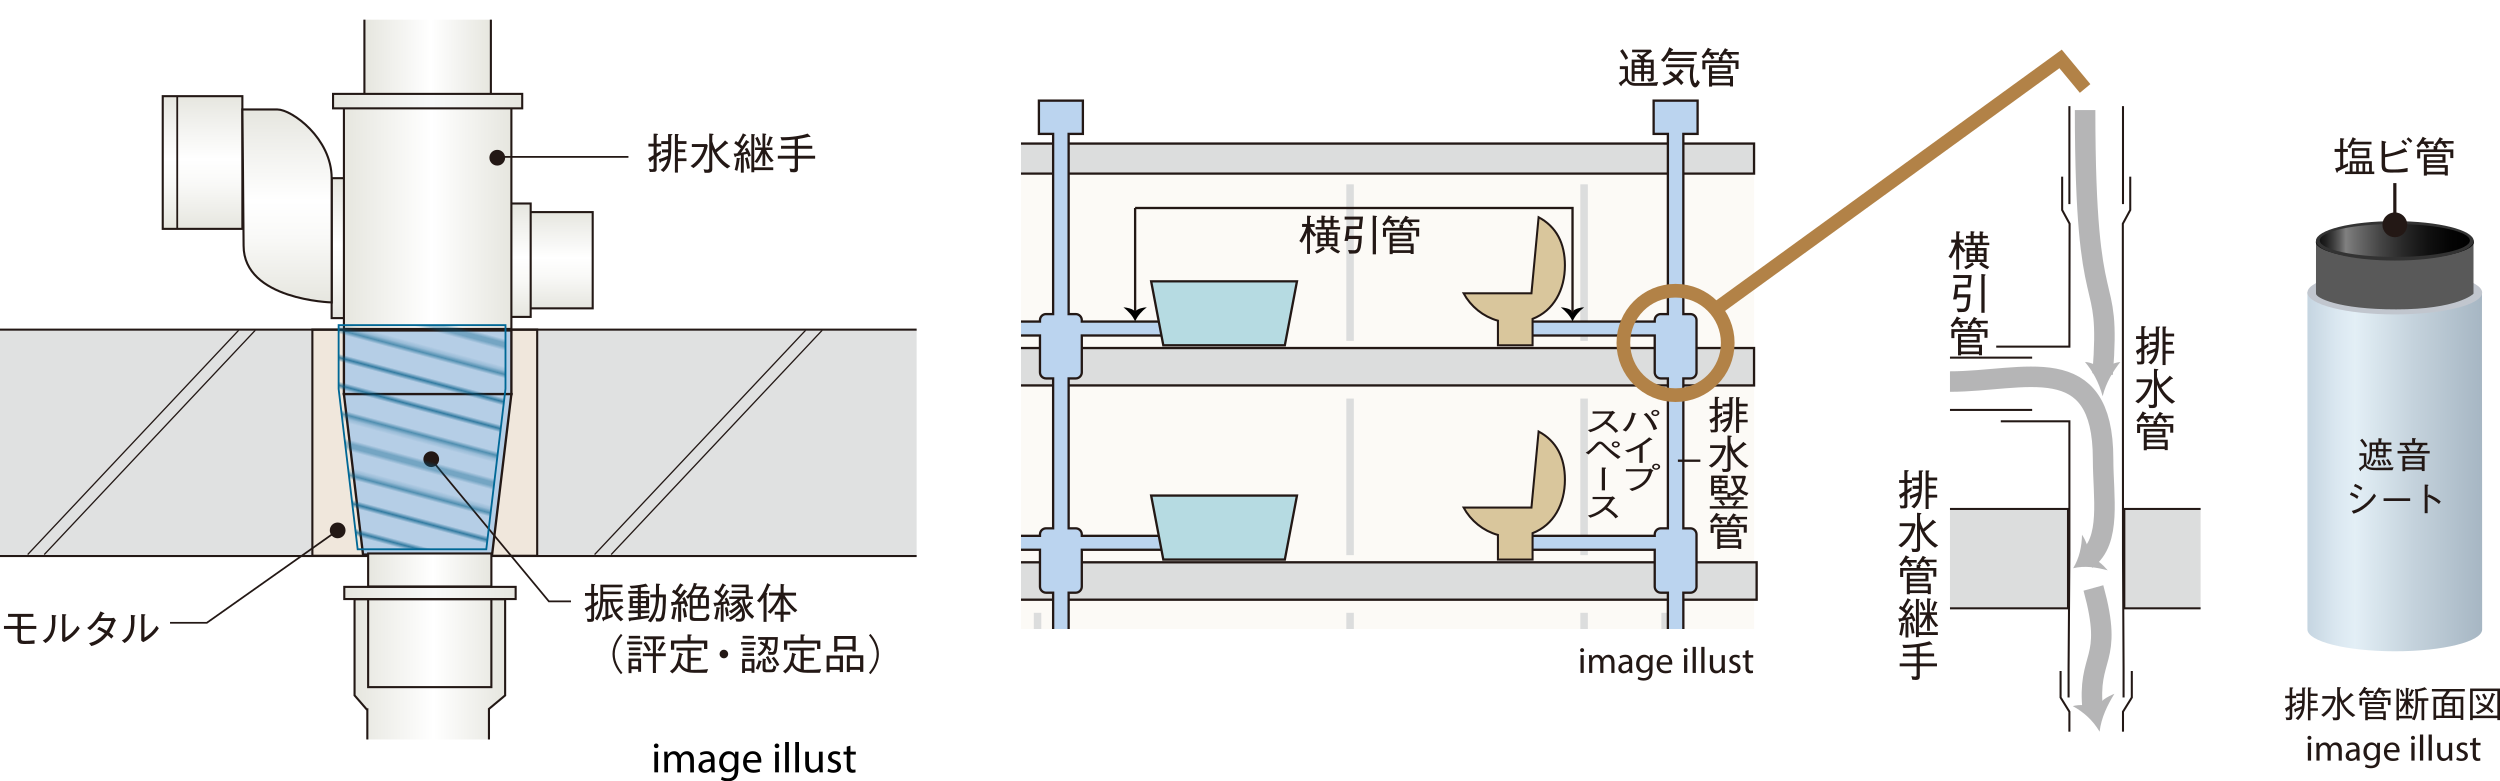 <?xml version="1.0" encoding="UTF-8"?>
<svg id="_レイヤー_2" data-name="レイヤー 2" xmlns="http://www.w3.org/2000/svg" xmlns:xlink="http://www.w3.org/1999/xlink" viewBox="0 0 289.741 90.55">
  <defs>
    <clipPath id="clippath">
      <polyline points="106.236 85.703 106.236 0 0 0 0 85.703" style="fill: none;"/>
    </clipPath>
    <linearGradient id="linear-gradient" x1="63.53" y1="35.737" x2="63.53" y2="24.582" gradientUnits="userSpaceOnUse">
      <stop offset="0" stop-color="#e6e6df"/>
      <stop offset=".053" stop-color="#e9e9e3"/>
      <stop offset=".335" stop-color="#f9f9f7"/>
      <stop offset=".525" stop-color="#fff"/>
      <stop offset=".837" stop-color="#efefeb"/>
      <stop offset="1" stop-color="#e6e6df"/>
    </linearGradient>
    <linearGradient id="linear-gradient-2" x1="42.234" y1="6.67" x2="56.89" y2="6.67" gradientUnits="userSpaceOnUse">
      <stop offset="0" stop-color="#e6e6df"/>
      <stop offset=".525" stop-color="#fff"/>
      <stop offset="1" stop-color="#e6e6df"/>
    </linearGradient>
    <linearGradient id="linear-gradient-3" x1="60.036" y1="36.729" x2="60.036" y2="23.585" xlink:href="#linear-gradient"/>
    <linearGradient id="linear-gradient-4" x1="41.093" y1="79.569" x2="58.543" y2="79.569" xlink:href="#linear-gradient-2"/>
    <linearGradient id="linear-gradient-5" x1="23.476" y1="26.523" x2="23.476" y2="11.146" xlink:href="#linear-gradient"/>
    <linearGradient id="linear-gradient-6" x1="39.905" y1="36.868" x2="39.905" y2="20.651" xlink:href="#linear-gradient"/>
    <linearGradient id="linear-gradient-7" x1="33.265" y1="35.051" x2="33.265" y2="12.688" xlink:href="#linear-gradient"/>
    <linearGradient id="linear-gradient-8" x1="39.859" y1="24.861" x2="59.267" y2="24.861" xlink:href="#linear-gradient-2"/>
    <linearGradient id="linear-gradient-9" x1="39.901" y1="68.721" x2="59.763" y2="68.721" gradientUnits="userSpaceOnUse">
      <stop offset="0" stop-color="#e6e6df"/>
      <stop offset=".525" stop-color="#f7f8f8"/>
      <stop offset="1" stop-color="#e6e6df"/>
    </linearGradient>
    <linearGradient id="linear-gradient-10" x1="42.666" y1="66.058" x2="56.948" y2="66.058" xlink:href="#linear-gradient-2"/>
    <linearGradient id="linear-gradient-11" x1="38.6" y1="11.719" x2="60.524" y2="11.719" xlink:href="#linear-gradient-9"/>
    <pattern id="_新規パターンスウォッチ_1" data-name="新規パターンスウォッチ 1" x="0" y="0" width="72" height="72" patternTransform="translate(-6569.896 -3550.958) rotate(15.052) scale(.443) skewX(.105)" patternUnits="userSpaceOnUse" viewBox="0 0 72 72">
      <g>
        <rect width="72" height="72" style="fill: none;"/>
        <line x1="-.25" y1="68.4" x2="72.25" y2="68.4" style="fill: none; stroke: #005c86; stroke-width: .72px;"/>
        <line x1="-.25" y1="54" x2="72.25" y2="54" style="fill: none; stroke: #005c86; stroke-width: .72px;"/>
        <line x1="-.25" y1="39.6" x2="72.25" y2="39.6" style="fill: none; stroke: #005c86; stroke-width: .72px;"/>
        <line x1="-.25" y1="25.2" x2="72.25" y2="25.2" style="fill: none; stroke: #005c86; stroke-width: .72px;"/>
        <line x1="-.25" y1="10.8" x2="72.25" y2="10.8" style="fill: none; stroke: #005c86; stroke-width: .72px;"/>
        <line x1="-.25" y1="61.2" x2="72.25" y2="61.2" style="fill: none; stroke: #005c86; stroke-width: .72px;"/>
        <line x1="-.25" y1="46.8" x2="72.25" y2="46.8" style="fill: none; stroke: #005c86; stroke-width: .72px;"/>
        <line x1="-.25" y1="32.4" x2="72.25" y2="32.4" style="fill: none; stroke: #005c86; stroke-width: .72px;"/>
        <line x1="-.25" y1="18" x2="72.25" y2="18" style="fill: none; stroke: #005c86; stroke-width: .72px;"/>
        <line x1="-.25" y1="3.6" x2="72.25" y2="3.6" style="fill: none; stroke: #005c86; stroke-width: .72px;"/>
      </g>
    </pattern>
    <linearGradient id="linear-gradient-12" x1="-3354.949" y1="-3729.437" x2="-3333.497" y2="-3729.425" gradientTransform="translate(3764.576 3943.728) scale(1.043)" gradientUnits="userSpaceOnUse">
      <stop offset="0" stop-color="#b6c7d6"/>
      <stop offset=".084" stop-color="#c4d4e0"/>
      <stop offset=".24" stop-color="#dae7f0"/>
      <stop offset=".34" stop-color="#e3eff6"/>
      <stop offset=".646" stop-color="#c4d2dc"/>
      <stop offset="1" stop-color="#a6b6c3"/>
    </linearGradient>
    <linearGradient id="Black_White4" data-name="Black &amp;amp; White4" x1="-3354.006" y1="-3754.958" x2="-3334.429" y2="-3754.946" gradientTransform="translate(3764.576 3943.728) scale(1.043)" gradientUnits="userSpaceOnUse">
      <stop offset="0" stop-color="#000"/>
      <stop offset=".148" stop-color="#0c0c0c"/>
      <stop offset=".26" stop-color="#1a1a1a"/>
      <stop offset=".69" stop-color="#070707"/>
      <stop offset="1" stop-color="#000"/>
    </linearGradient>
    <linearGradient id="Black_White4_コピ_" data-name="Black &amp;amp; White4 コピ−" x1="-3353.566" y1="-3755.143" x2="-3334.869" y2="-3755.133" gradientTransform="translate(3764.576 3943.728) scale(1.043)" gradientUnits="userSpaceOnUse">
      <stop offset="0" stop-color="#000"/>
      <stop offset=".051" stop-color="#030303"/>
      <stop offset=".096" stop-color="#0e0e0e"/>
      <stop offset=".14" stop-color="#202020"/>
      <stop offset=".182" stop-color="#3a3a3a"/>
      <stop offset=".223" stop-color="#5a5a5a"/>
      <stop offset=".26" stop-color="gray"/>
      <stop offset=".323" stop-color="#6c6c6c"/>
      <stop offset=".466" stop-color="#454545"/>
      <stop offset=".607" stop-color="#272727"/>
      <stop offset=".745" stop-color="#111"/>
      <stop offset=".878" stop-color="#040404"/>
      <stop offset="1" stop-color="#000"/>
    </linearGradient>
    <clipPath id="clippath-1">
      <rect x="118.329" y="3.944" width="87.769" height="70.664" style="fill: none;"/>
    </clipPath>
    <clipPath id="clippath-2">
      <rect x="83.026" y="5.773" width="130.452" height="67.123" style="fill: none;"/>
    </clipPath>
  </defs>
  <g id="_レイヤー_2-2" data-name="レイヤー 2">
    <g>
      <g>
        <g>
          <path d="M76.32,86.44c.005.148-.104.268-.277.268-.154,0-.263-.119-.263-.268,0-.154.113-.273.272-.273.163,0,.268.119.268.273ZM75.833,89.514v-2.4h.437v2.4h-.437Z"/>
          <path d="M76.994,87.763c0-.247-.005-.451-.02-.649h.382l.02.387h.015c.134-.228.357-.441.754-.441.327,0,.575.198.68.481h.01c.074-.134.169-.238.268-.312.144-.109.303-.169.531-.169.317,0,.788.209.788,1.042v1.413h-.427v-1.358c0-.462-.168-.739-.521-.739-.248,0-.441.184-.516.396-.02.06-.035.139-.035.219v1.482h-.426v-1.438c0-.382-.169-.659-.501-.659-.273,0-.472.218-.541.437-.024.064-.034.139-.034.213v1.448h-.427v-1.751Z"/>
          <path d="M82.46,89.514l-.034-.303h-.015c-.135.188-.393.357-.734.357-.486,0-.734-.343-.734-.689,0-.58.517-.897,1.443-.893v-.05c0-.198-.055-.556-.545-.556-.224,0-.457.069-.625.179l-.1-.287c.198-.129.486-.214.789-.214.733,0,.912.501.912.982v.897c0,.208.01.411.04.575h-.397ZM82.396,88.29c-.476-.01-1.017.074-1.017.54,0,.283.188.417.412.417.312,0,.511-.198.58-.402.015-.044.024-.094.024-.139v-.416Z"/>
          <path d="M85.591,87.114c-.011.174-.021.367-.021.66v1.394c0,.55-.109.888-.342,1.096-.233.218-.57.287-.873.287-.287,0-.604-.069-.799-.198l.109-.332c.159.1.407.188.704.188.446,0,.773-.233.773-.838v-.268h-.01c-.134.223-.392.401-.764.401-.595,0-1.021-.506-1.021-1.171,0-.812.531-1.274,1.081-1.274.417,0,.645.219.749.417h.01l.021-.362h.382ZM85.139,88.061c0-.074-.005-.139-.024-.198-.079-.253-.293-.461-.61-.461-.416,0-.714.352-.714.907,0,.471.238.863.709.863.269,0,.511-.169.605-.446.024-.075.034-.159.034-.233v-.432Z"/>
          <path d="M86.538,88.393c.01.591.387.833.823.833.312,0,.501-.054.665-.123l.074.312c-.154.07-.417.149-.799.149-.738,0-1.18-.486-1.18-1.21,0-.725.426-1.295,1.125-1.295.784,0,.992.689.992,1.131,0,.09-.01.159-.015.203h-1.687ZM87.818,88.081c.006-.277-.113-.709-.604-.709-.441,0-.635.407-.67.709h1.274Z"/>
          <path d="M90.319,86.44c.005.148-.104.268-.277.268-.154,0-.263-.119-.263-.268,0-.154.113-.273.272-.273.163,0,.268.119.268.273ZM89.832,89.514v-2.4h.437v2.4h-.437Z"/>
          <path d="M90.993,85.994h.437v3.521h-.437v-3.521Z"/>
          <path d="M92.164,85.994h.437v3.521h-.437v-3.521Z"/>
          <path d="M95.344,88.86c0,.248.005.466.02.654h-.387l-.025-.392h-.01c-.114.193-.367.446-.793.446-.377,0-.828-.208-.828-1.052v-1.403h.437v1.329c0,.456.139.764.535.764.293,0,.496-.203.575-.396.024-.064.04-.144.04-.224v-1.473h.437v1.746Z"/>
          <path d="M96.009,89.068c.129.084.357.174.575.174.317,0,.466-.159.466-.357,0-.208-.124-.322-.446-.441-.431-.153-.635-.392-.635-.68,0-.387.312-.704.828-.704.243,0,.457.069.591.149l-.109.317c-.094-.06-.268-.14-.491-.14-.258,0-.401.149-.401.328,0,.198.144.287.456.406.417.159.63.367.63.724,0,.422-.327.72-.897.72-.263,0-.506-.064-.675-.164l.109-.332Z"/>
          <path d="M98.559,86.424v.689h.625v.332h-.625v1.295c0,.298.084.466.327.466.114,0,.198-.015.253-.029l.02.327c-.084.034-.218.06-.387.06-.203,0-.367-.064-.471-.184-.124-.129-.169-.342-.169-.625v-1.31h-.372v-.332h.372v-.575l.427-.114Z"/>
        </g>
        <g style="clip-path: url(#clippath);">
          <g>
            <rect x="-12.573" y="38.205" width="48.962" height="26.206" style="fill: #e0e1e1;"/>
            <rect x="62.339" y="38.205" width="50.201" height="26.206" style="fill: #e0e1e1;"/>
            <rect x="58.37" y="24.582" width="10.321" height="11.155" style="fill: url(#linear-gradient); stroke: #231815; stroke-width: .244px;"/>
            <rect x="36.203" y="38.205" width="26.055" height="26.206" style="fill: #f0e7dc; stroke: #231815; stroke-width: .244px;"/>
            <polyline points="56.89 2.279 56.89 11.061 42.234 11.061 42.234 2.279" style="fill: url(#linear-gradient-2);"/>
            <polyline points="56.89 2.279 56.89 11.061 42.234 11.061 42.234 2.279" style="fill: none; stroke: #231815; stroke-width: .244px;"/>
            <rect x="58.568" y="23.585" width="2.936" height="13.143" style="fill: url(#linear-gradient-3); stroke: #231815; stroke-width: .244px;"/>
            <path d="M58.543,69.444h-17.451v11.151l1.397,1.611h.083v7.487h14.095v-7.534c.272-.23,1.875-1.565,1.875-1.565v-11.151Z" style="fill: url(#linear-gradient-4);"/>
            <path d="M56.668,89.694v-7.534c.272-.23,1.875-1.565,1.875-1.565v-11.151h-17.451v11.151l1.397,1.611h.083v7.487" style="fill: none; stroke: #231815; stroke-width: .244px;"/>
            <rect x="18.861" y="11.146" width="9.229" height="15.378" style="fill: url(#linear-gradient-5); stroke: #231815; stroke-width: .244px;"/>
            <line x1="20.541" y1="26.523" x2="20.541" y2="11.146" style="fill: none; stroke: #231815; stroke-width: .209px;"/>
            <rect x="38.437" y="20.651" width="2.936" height="16.217" style="fill: url(#linear-gradient-6); stroke: #231815; stroke-width: .244px;"/>
            <path d="M28.093,12.688h4.053c1.678,0,6.292,3.349,6.292,7.963v14.4s-10.206-.278-10.206-6.572c0-1.532-.139-15.791-.139-15.791Z" style="fill: url(#linear-gradient-7); stroke: #231815; stroke-width: .244px;"/>
            <line x1="-12.573" y1="38.205" x2="112.539" y2="38.205" style="fill: none; stroke: #231815; stroke-width: .244px;"/>
            <line x1="-12.573" y1="64.443" x2="112.539" y2="64.443" style="fill: none; stroke: #231815; stroke-width: .244px;"/>
            <line x1="3.207" y1="64.27" x2="27.669" y2="38.267" style="fill: none; stroke: #231815; stroke-width: .153px;"/>
            <line x1="5.127" y1="64.27" x2="29.593" y2="38.267" style="fill: none; stroke: #231815; stroke-width: .153px;"/>
            <line x1="68.91" y1="64.27" x2="93.376" y2="38.267" style="fill: none; stroke: #231815; stroke-width: .153px;"/>
            <line x1="70.832" y1="64.27" x2="95.296" y2="38.267" style="fill: none; stroke: #231815; stroke-width: .153px;"/>
            <rect x="39.859" y="11.597" width="19.409" height="26.527" style="fill: url(#linear-gradient-8); stroke: #231815; stroke-width: .244px;"/>
            <polygon points="59.267 45.676 39.859 45.676 39.859 38.298 51.309 38.298 59.267 38.298 59.267 45.676" style="fill: #b5cee6; stroke: #231815; stroke-width: .272px;"/>
            <polygon points="57.033 64.27 42.073 64.27 39.859 45.676 59.267 45.676 57.033 64.27" style="fill: #b5cee6; stroke: #231815; stroke-width: .272px;"/>
            <rect x="39.901" y="68.017" width="19.862" height="1.41" style="fill: url(#linear-gradient-9); stroke: #231815; stroke-width: .244px;"/>
            <rect x="42.666" y="64.145" width="14.283" height="3.825" style="fill: url(#linear-gradient-10); stroke: #231815; stroke-width: .244px;"/>
            <polyline points="56.948 69.426 56.948 79.636 42.666 79.636 42.666 69.426" style="fill: none; stroke: #231815; stroke-width: .244px;"/>
            <rect x="38.6" y="10.881" width="21.923" height="1.676" style="fill: url(#linear-gradient-11); stroke: #231815; stroke-width: .244px;"/>
            <g>
              <g>
                <path d="M75.753,16.981h-.605v-.332h.605v-1.155h.298c.099,0,.223.02.223.074,0,.045-.169.079-.169.148v.933h.531v-.292h.803c0-.278-.005-.601-.015-.823h.288c.104,0,.228-.006.228.044,0,.069-.148.095-.148.159v1.497c0,1.87-.451,2.262-.897,2.698l-.332-.238c.461-.312.684-.793.788-1.239-.243.113-.57.228-.685.263-.114.039-.084.144-.153.158-.064.01-.074-.079-.095-.163l-.06-.269c.472-.129.769-.258,1.052-.396.015-.144.024-.277.024-.382h-.719v-.352h.724v-.615h-.803v.282h-.531v.794l.481-.317v.401l-.481.332v1.479c0,.148-.129.243-.268.248l-.521.015-.104-.372c.516.124.541.01.541-.129v-.997l-.253.188c-.074.055-.1.144-.144.169-.045.024-.08-.055-.119-.159l-.109-.272c.144-.074.372-.213.625-.372v-1.007ZM78.57,20.001h-.352v-4.468h.263c.084,0,.174-.011.174.054,0,.06-.085.08-.085.149v.62h.992v.327h-.992v.63h.843v.327h-.843v.709h.992v.327h-.992v1.324Z" style="fill: #231815;"/>
                <path d="M82.027,16.837c-.104.645-.476,1.83-1.661,2.644l-.332-.248c.828-.496,1.403-1.389,1.567-2.197h-1.419v-.342h1.716l.129.144ZM82.548,16.396c.069.283.213.635.352.928.412-.293.873-.744,1.131-1.052.208.164.253.214.303.253.044.04.074.069.044.109-.039.05-.113-.01-.242.104-.219.203-.818.709-1.082.907.333.609.818,1.15,1.598,1.611l-.367.268c-.818-.53-1.448-1.349-1.721-2.172h-.015v2.267c0,.293-.204.406-.457.406h-.431l-.114-.416c.168.034.287.055.416.055s.233-.06.233-.179v-4.012c.198.01.327.024.411.034.064.005.095.025.095.069,0,.09-.153.05-.153.154v.664Z" style="fill: #231815;"/>
                <path d="M86.203,20.011h-.338v-2.023c-.272.06-.516.114-.545.124-.064.025-.06.084-.104.104-.05.02-.064-.04-.089-.109-.021-.069-.104-.308-.104-.308.104.005.243-.01.422-.029.119-.159.268-.362.411-.575-.203-.174-.49-.402-.759-.58l.184-.278c.074.04.149.095.248.164.104-.144.501-.833.565-1.047,0,0,.208.09.277.124.064.035.14.074.114.124-.02.04-.134.045-.153.074-.021.035-.402.665-.541.928.104.079.179.153.253.213.188-.282.353-.545.427-.694,0,0,.213.129.282.169.064.045.114.074.085.119-.025.04-.124.02-.164.06-.034.04-.635.893-.793,1.141.213-.035.456-.09.614-.134-.054-.095-.113-.198-.184-.308l.283-.139c.158.237.337.595.427.917l-.278.119-.06-.169s-.024-.064-.069-.173c-.084.02-.232.055-.411.094v2.093ZM85.147,19.689c.144-.516.233-1.076.233-1.394,0,0,.253.03.297.035.045,0,.149.005.14.06-.005.039-.104.044-.109.084-.03.342-.179,1.096-.258,1.324l-.303-.109ZM86.635,18.221c.124.317.232.928.277,1.284l-.322.055c-.045-.466-.169-1.012-.253-1.215l.298-.124ZM87.077,15.523s.218.021.292.03c.074.005.139.029.139.064,0,.039-.094.06-.094.129v3.645h2.202v.327h-2.202v.248h-.337v-4.443ZM88.37,19.232v-1.413h-.01c-.238.564-.467.882-.61,1.07l-.317-.148c.337-.362.685-1.051.794-1.354h-.72v-.298h.863v-1.632s.198.025.272.035c.069.005.164.01.164.069,0,.055-.114.074-.114.124v1.403h.828v.298h-.724c.06.232.451.838.867,1.234l-.322.184c-.232-.272-.461-.59-.635-.967h-.015v1.394h-.322ZM87.815,15.856c.119.203.312.659.377.912l-.287.129c-.07-.233-.174-.516-.377-.888l.287-.153ZM88.831,16.792c.139-.327.288-.699.357-.991,0,0,.243.069.287.089.04.02.1.025.085.079-.016.05-.085.025-.1.075-.094.258-.268.759-.342.902l-.288-.154Z" style="fill: #231815;"/>
                <path d="M92.483,16.897h1.656v.342h-1.656v.809h1.988v.343h-1.988v1.15c0,.272-.095.426-.467.426-.153,0-.277-.005-.401-.02l-.114-.416c.208.024.332.049.417.049.119,0,.188-.039.188-.148v-1.041h-1.959v-.343h1.959v-.809h-1.587v-.342h1.587v-.734c-.496.064-1.026.109-1.518.109l-.129-.377c1.2.055,2.544-.188,3.139-.416.149.139.258.258.293.292.034.04.069.069.02.104-.055.04-.109-.04-.248,0-.213.064-.664.153-1.18.233v.788Z" style="fill: #231815;"/>
              </g>
              <g>
                <line x1="72.834" y1="18.183" x2="57.455" y2="18.183" style="fill: none; stroke: #231815; stroke-width: .206px;"/>
                <path d="M57.632,19.191c.504,0,.911-.405.911-.912,0-.502-.407-.913-.911-.913-.506,0-.913.411-.913.913,0,.506.407.912.913.912Z" style="fill: #231815;"/>
              </g>
            </g>
            <g>
              <g>
                <path d="M68.018,71.701c.174.024.268.039.387.039.069,0,.114-.034.114-.119v-1.115c-.164.089-.288.163-.348.198-.104.064-.064.153-.104.184-.055.044-.09-.016-.129-.074l-.184-.283c.139-.06.441-.228.764-.422v-1.056h-.72v-.327h.72v-1.066l.347.034c.055.005.109.016.109.055,0,.074-.119.04-.119.149v.828h.446v.327h-.446v.853c.193-.114.362-.228.451-.308l.015.382c-.104.09-.277.209-.466.323v1.413c0,.258-.099.356-.367.356h-.392l-.079-.371ZM71.023,69.742c.05.377.154.649.298.937.203-.134.441-.327.64-.545l.248.243c.034.029.069.06.034.099-.034.04-.118-.02-.208.06-.094.074-.396.298-.565.417.188.282.437.545.773.808l-.292.248c-.66-.516-1.106-1.294-1.24-2.266h-.208v1.602c.203-.074.382-.148.511-.219l-.024.382c-.283.104-.784.293-.903.328-.108.039-.079.153-.129.168-.054.01-.069-.02-.089-.084l-.114-.342c.104-.025.248-.064.412-.124v-1.711h-.263c-.045.714-.193,1.542-.694,2.162l-.269-.238c.501-.58.641-1.522.641-2.311v-1.598h2.559v.312h-2.236v.496h2.033v.298h-2.033v.565h2.281v.312h-1.161Z" style="fill: #231815;"/>
                <path d="M74.271,68.487h1.002v.312h-1.002v.292h.947v1.389h-.947v.273h1.002v.312h-1.002v.382c.287-.025.754-.095.977-.114l-.064.292c-.496.09-1.845.269-2.014.288-.124.01-.129.094-.183.104-.05.005-.075-.035-.09-.095l-.074-.337c.164-.005.804-.055,1.096-.104v-.416h-1.056v-.312h1.056v-.273h-.932v-1.389h.932v-.292h-1.105v-.312h1.105v-.357c-.179.021-.63.074-.773.08l-.184-.308c.704-.005,1.671-.184,1.895-.263l.179.247c.034.05.055.119.024.14-.05.029-.153-.06-.277-.025-.045.01-.367.069-.511.09v.396ZM73.918,69.652v-.308h-.58v.308h.58ZM73.918,70.228v-.322h-.58v.322h.58ZM74.866,69.345h-.595v.308h.595v-.308ZM74.866,69.905h-.595v.322h.595v-.322ZM77.177,68.898c0,1.221-.045,2.033-.184,2.693-.055.232-.269.446-.575.446h-.362l-.1-.446c.184.055.288.074.407.074s.237-.079.277-.224c.134-.505.179-.986.179-2.003v-.198h-.441c0,.838-.218,2.053-.938,2.891l-.362-.173c.536-.605.942-1.359.942-2.718h-.659v-.343h.664v-1.259l.377.02c.055.005.109.045.109.079,0,.055-.134.04-.134.139v1.021h.799Z" style="fill: #231815;"/>
                <path d="M78.079,68.339c.05.029.124.074.203.118.148-.188.352-.53.551-.857,0,0,.208.114.268.139.06.035.119.064.099.104-.024.05-.124.034-.144.064-.024.034-.372.535-.506.743.129.095.258.188.327.243.154-.223.303-.437.402-.58,0,0,.178.109.253.164.074.06.113.079.094.119-.024.049-.114.024-.139.064-.03.039-.654.867-.813,1.061.238-.02.481-.039.541-.054-.05-.145-.114-.283-.14-.348l.288-.119c.114.229.312.749.372,1.017l-.317.129c-.015-.069-.06-.223-.114-.387-.045.005-.188.02-.357.045v2.062h-.352v-2.023c-.263.035-.521.064-.546.07-.05.005-.129.113-.168.123-.035.006-.06-.084-.064-.153-.011-.064-.04-.312-.04-.312.074.005.233,0,.427-.01.124-.129.292-.342.456-.57-.174-.158-.551-.451-.794-.565l.214-.287ZM77.796,71.701c.134-.338.229-.868.258-1.35,0,0,.229.021.327.045.06.015.114.029.104.079-.015.055-.094.04-.099.095-.05.437-.169.991-.238,1.239l-.353-.108ZM79.399,70.437c.084.242.188.729.218,1.051l-.337.095c-.025-.303-.109-.784-.174-1.062l.293-.084ZM81.819,67.972l.119.153c-.065.188-.437.789-.496.854h.714v1.562h-1.875v.893c0,.119.08.188.372.188h.849c.387,0,.342-.208.401-.506l.322.169c-.029.604-.303.68-.556.68h-1.012c-.387,0-.714.01-.714-.412v-2.365c-.084.089-.169.188-.208.218l-.258-.242c.55-.372.907-1.295.927-1.607,0,0,.233.045.293.055.074.02.114.024.109.064-.016.064-.09.045-.109.09-.005.029-.04.168-.06.208h1.181ZM80.529,68.269c-.129.308-.272.526-.406.71h.907c.095-.09.392-.556.451-.71h-.952ZM80.876,70.228v-.937h-.596v.937h.596ZM81.819,69.291h-.605v.937h.605v-.937Z" style="fill: #231815;"/>
                <path d="M82.958,68.339c.094.06.184.113.272.178.139-.178.367-.585.511-.907.139.074.243.129.298.159.05.029.124.044.1.089-.03.06-.145.02-.164.069-.069.139-.332.556-.496.788.119.104.219.204.298.298.163-.268.312-.525.382-.689.124.075.213.134.292.188.05.035.095.06.08.104-.016.05-.104-.024-.159.055-.089.148-.615.907-.773,1.115.229-.034.422-.069.516-.089-.05-.124-.099-.229-.139-.298l.248-.139c.148.174.292.585.377.893l-.288.09c-.015-.064-.05-.174-.094-.293-.1.024-.188.05-.362.084v2.014h-.322v-1.954c-.198.035-.396.069-.546.09-.069.01-.044.099-.094.129-.055.029-.074-.06-.1-.124-.024-.064-.079-.214-.119-.317.14-.005.312-.021.517-.035.084-.079.228-.268.396-.525-.124-.184-.57-.516-.809-.685l.179-.287ZM82.78,71.711c.134-.312.258-.987.248-1.354.229.035.322.05.392.06.069.016.09,0,.09.045,0,.079-.149.06-.149.104-.005.223-.114.783-.248,1.259l-.332-.113ZM84.283,70.356c.099.258.174.794.179,1.007l-.298.085c-.01-.184-.1-.804-.144-1.012l.263-.08ZM86.311,69.42c.024.322.079.57.163.798.124-.124.317-.337.387-.521.104.089.145.114.224.179.06.05.084.089.074.114-.029.049-.099.005-.129.044-.109.134-.317.353-.441.462.219.392.486.674.818.922l-.233.312c-.664-.506-1.096-1.319-1.17-2.306-.084.069-.224.178-.343.272.388.461.68,1.017.68,1.666,0,.794-.585.699-1.007.675l-.108-.343c.129.011.228.021.416.03.229.02.357-.079.357-.556,0-.129-.025-.232-.045-.312-.188.219-.635.67-1.279,1.012l-.224-.263c.441-.164,1.121-.739,1.374-1.086-.024-.069-.055-.129-.089-.188-.164.184-.575.496-.992.769l-.277-.272c.377-.134.912-.551,1.101-.769-.045-.055-.094-.124-.144-.179-.154.129-.343.253-.521.356l-.253-.258c.183-.044.699-.387.838-.56h-.973v-.283h1.915v-.401h-1.627v-.283h1.627v-.396h-1.646v-.298h1.983v1.379h.491v.283h-.947Z" style="fill: #231815;"/>
                <path d="M87.731,69.628c.416-.466.788-.938,1.185-2.043.085.044.164.079.233.119.074.034.164.089.144.148-.02.06-.124.02-.148.094-.015.035-.129.353-.337.759.049.04.134.055.134.104,0,.055-.1.104-.1.164v3.099h-.352v-2.807h-.016c-.119.208-.292.417-.451.58l-.292-.218ZM90.82,72.072h-.352v-.833h-.68v-.342h.68v-1.463h-.01c-.264.604-.754,1.279-1.166,1.701l-.332-.224c.783-.659,1.136-1.443,1.319-1.885h-1.155v-.342h1.344v-1.017c.084.005.148.02.253.035.099.01.184.015.184.06,0,.044-.085.059-.085.129v.793h1.438v.342h-1.324c.541.878,1.076,1.404,1.478,1.691l-.268.258c-.669-.501-1.105-1.186-1.314-1.587h-.01v1.508h.773v.342h-.773v.833Z" style="fill: #231815;"/>
                <path d="M72.139,73.627c-.208.258-.893,1.066-.893,2.172,0,1.111.685,1.92.893,2.178l-.179.158c-.565-.645-.972-1.473-.972-2.336,0-.857.406-1.686.972-2.33l.179.158Z" style="fill: #231815;"/>
                <path d="M74.432,74.352v.327h-1.751v-.327h1.751ZM72.85,76.32h1.448v1.537h-.338v-.308h-.773v.461h-.337v-1.69ZM74.189,73.691v.312h-1.314v-.312h1.314ZM74.213,75.353h-1.329v-.312h1.329v.312ZM74.213,75.968h-1.329v-.312h1.329v.312ZM73.96,77.237v-.605h-.773v.605h.773ZM75.666,76.052h-1.165v-.342h1.165v-1.622h-1.021v-.342h2.341v.342h-.967v1.622h1.141v.342h-1.141v1.949h-.353v-1.949ZM74.843,74.386c.119.114.521.764.591.923l-.293.178c-.079-.158-.451-.793-.556-.907l.258-.193ZM76.187,75.314c.109-.119.486-.789.561-.957l.298.139c.045.02.069.079.055.104-.01.03-.095.016-.109.05-.055.104-.401.685-.506.818l-.298-.153Z" style="fill: #231815;"/>
                <path d="M79.68,75.388h-1.284v-.327h2.906v.327h-1.245v.848h1.171v.327h-1.171v1.066c.045.005.124.005.169.005.57,0,1.329-.015,1.84-.089l-.158.427h-1.518c-1.131,0-1.453-.427-1.701-.849-.169.327-.407.675-.773.928l-.278-.268c.446-.298.897-.62,1.057-2.133l.282.094c.1.035.184.055.174.119-.01.069-.109.01-.134.129-.02.1-.045.317-.164.744.109.427.441.689.828.813v-2.162ZM79.68,73.518l.298.016c.119.005.208.01.208.054,0,.07-.148.085-.148.13v.521h1.935v.981h-.377v-.64h-3.457v.719h-.377v-1.061h1.919v-.72Z" style="fill: #231815;"/>
                <path d="M83.895,75.303c.272,0,.496.224.496.496,0,.273-.224.496-.496.496s-.496-.223-.496-.496c0-.272.224-.496.496-.496Z" style="fill: #231815;"/>
                <path d="M85.889,74.708v-.298h1.686v.298h-1.686ZM86.008,76.369h1.428v1.603h-.337v-.219h-.754v.243h-.337v-1.627ZM86.068,74.004v-.312h1.309v.312h-1.309ZM86.068,76.023v-.298h1.319v.298h-1.319ZM86.073,75.368v-.298h1.314v.298h-1.314ZM87.099,76.667h-.754v.788h.754v-.788ZM87.585,77.471c.124-.248.248-.526.332-.947.169.055.253.079.298.094.044.01.094.025.079.069-.015.045-.09.035-.109.149-.02.119-.158.53-.308.788l-.292-.153ZM89.202,75.472c-.094-.114-.218-.243-.357-.362-.144.357-.392.689-.812.933l-.248-.268c.437-.198.664-.506.788-.873-.184-.129-.367-.238-.55-.327l.163-.253c.179.079.332.169.477.258.024-.139.044-.287.054-.432h-.848v-.312h2.281c-.02.704-.06,1.379-.148,1.682-.064.218-.179.372-.422.372h-.511l-.084-.392c.213.049.308.074.456.074.144,0,.188-.045.253-.219.064-.173.104-.645.124-1.205h-.773c-.011.219-.045.432-.09.635.203.159.362.317.467.451l-.219.238ZM88.383,76.335c.164.02.253.024.338.034.044,0,.069.005.069.055,0,.055-.069.04-.069.154v.812c0,.164.054.209.183.209h.422c.164,0,.233-.074.258-.179.025-.104.03-.148.045-.303l.337.154c-.029.168-.06.268-.114.411-.069.158-.163.229-.456.229h-.6c-.269,0-.412-.095-.412-.243v-1.334ZM89.023,76.023c.169.233.333.54.427.773l-.277.169c-.064-.193-.312-.65-.417-.794l.268-.148ZM89.693,76.111c.277.312.521.685.635.952l-.298.154c-.144-.327-.382-.704-.604-.923l.268-.184Z" style="fill: #231815;"/>
                <path d="M92.783,75.388h-1.284v-.327h2.906v.327h-1.245v.848h1.17v.327h-1.17v1.066c.045.005.124.005.169.005.57,0,1.329-.015,1.84-.089l-.159.427h-1.518c-1.131,0-1.453-.427-1.701-.849-.168.327-.406.675-.773.928l-.277-.268c.446-.298.897-.62,1.056-2.133l.283.094c.099.035.184.055.174.119-.011.069-.109.01-.134.129-.021.1-.045.317-.164.744.109.427.441.689.828.813v-2.162ZM92.783,73.518l.298.016c.119.005.208.01.208.054,0,.07-.148.085-.148.13v.521h1.934v.981h-.377v-.64h-3.456v.719h-.377v-1.061h1.919v-.72Z" style="fill: #231815;"/>
                <path d="M97.318,77.892v-.258h-1.166v.283h-.352v-1.944h1.895v1.919h-.377ZM97.318,77.292v-.978h-1.166v.978h1.166ZM98.795,75.502v-.219h-1.74v.243h-.377v-1.815h2.494v1.791h-.377ZM98.795,74.941v-.888h-1.74v.888h1.74ZM99.678,77.867v-.233h-1.181v.258h-.352v-1.948h1.909v1.924h-.377ZM99.678,77.292v-1.007h-1.181v1.007h1.181Z" style="fill: #231815;"/>
                <path d="M100.888,73.469c.565.645.972,1.473.972,2.33,0,.863-.406,1.691-.972,2.336l-.179-.158c.208-.258.893-1.066.893-2.178,0-1.105-.685-1.914-.893-2.172l.179-.158Z" style="fill: #231815;"/>
              </g>
              <g>
                <polyline points="49.962 53.237 63.613 69.696 66.176 69.696" style="fill: none; stroke: #231815; stroke-width: .206px;"/>
                <path d="M49.982,54.129c.504,0,.91-.405.91-.91,0-.504-.405-.915-.91-.915-.506,0-.915.411-.915.915,0,.504.409.91.915.91Z" style="fill: #231815;"/>
              </g>
            </g>
            <g>
              <g>
                <path d="M2.432,73.921c0,.278.055.353.496.353.312,0,.714-.025,1.076-.074v.406c-.367.029-1.076.029-1.28.029-.387,0-.694-.104-.694-.54v-1.205H.458v-.348h1.571v-1.051H.934v-.348h2.936v.348h-1.438v1.051h1.775v.348h-1.775v1.031Z" style="fill: #231815;"/>
                <path d="M4.952,74.229c.942-.432,1.076-1.339,1.076-2.172,0-.233-.02-.57-.03-.794l.322.035c.085.01.204.005.204.064s-.109.069-.109.129c0,.733.144,2.276-1.141,3.04l-.322-.303ZM7.203,71.169l.303.02c.1.005.179.01.179.06,0,.06-.109.074-.109.124v2.51c.601-.298,1.181-.952,1.398-1.364l.268.293c-.396.654-1.194,1.324-1.814,1.611l-.224-.174v-3.079Z" style="fill: #231815;"/>
                <path d="M13.441,71.933c-.045.034-.104.094-.124.129-.129.268-.367.862-.64,1.255.208.148.377.297.48.401l-.253.298c-.139-.145-.292-.288-.446-.402-.436.541-1.041,1.047-1.874,1.265l-.263-.342c.709-.164,1.329-.561,1.814-1.146-.332-.208-.664-.367-.867-.461l.223-.288c.308.134.61.303.858.461.228-.332.411-.714.55-1.131h-1.452c-.303.402-.655.789-1.012,1.057l-.333-.258c.858-.521,1.438-1.606,1.538-1.914l.302.134c.064.029.184.069.159.129-.03.064-.144.04-.174.089l-.253.432h1.21c.085,0,.238-.024.327-.044l.229.337Z" style="fill: #231815;"/>
                <path d="M14.116,74.229c.942-.432,1.076-1.339,1.076-2.172,0-.233-.02-.57-.029-.794l.322.035c.084.01.203.005.203.064s-.109.069-.109.129c0,.733.145,2.276-1.141,3.04l-.322-.303ZM16.368,71.169l.303.02c.099.005.178.01.178.06,0,.06-.108.074-.108.124v2.51c.6-.298,1.18-.952,1.398-1.364l.268.293c-.396.654-1.195,1.324-1.815,1.611l-.223-.174v-3.079Z" style="fill: #231815;"/>
              </g>
              <g>
                <polyline points="39.133 61.471 23.969 72.181 19.705 72.181" style="fill: none; stroke: #231815; stroke-width: .206px;"/>
                <path d="M39.133,62.383c.506,0,.913-.407.913-.911,0-.506-.407-.913-.913-.913s-.911.407-.911.913c0,.504.405.911.911.911Z" style="fill: #231815;"/>
              </g>
            </g>
          </g>
        </g>
        <polygon points="50.655 37.684 39.246 37.684 39.246 45.062 41.452 63.656 56.358 63.656 58.584 45.062 58.584 37.684 50.655 37.684" style="fill: url(#_新規パターンスウォッチ_1); stroke: #006896; stroke-width: .214px;"/>
        <g>
          <path d="M183.593,75.351c.004.128-.09.23-.238.23-.133,0-.227-.103-.227-.23,0-.132.1-.234.234-.234.141,0,.23.103.23.234ZM183.175,77.991v-2.061h.375v2.061h-.375Z" style="fill: #231815;"/>
          <path d="M184.171,76.488c0-.213-.004-.388-.018-.558h.328l.018.332h.012c.115-.195.307-.379.648-.379.279,0,.492.17.582.413h.01c.062-.115.145-.204.229-.269.123-.094.26-.145.455-.145.273,0,.678.179.678.895v1.213h-.365v-1.166c0-.396-.146-.635-.447-.635-.213,0-.379.157-.443.341-.018.051-.029.119-.029.188v1.272h-.367v-1.234c0-.328-.145-.566-.43-.566-.234,0-.404.188-.463.375-.021.055-.031.119-.031.183v1.243h-.365v-1.503Z" style="fill: #231815;"/>
          <path d="M188.859,77.991l-.031-.26h-.012c-.115.162-.336.307-.631.307-.416,0-.629-.294-.629-.592,0-.498.441-.771,1.238-.767v-.042c0-.171-.047-.478-.469-.478-.191,0-.391.06-.537.153l-.084-.246c.17-.111.416-.184.676-.184.631,0,.783.43.783.843v.771c0,.179.01.354.035.494h-.34ZM188.802,76.939c-.408-.008-.873.064-.873.464,0,.243.162.358.354.358.27,0,.439-.171.498-.346.014-.038.021-.08.021-.119v-.357Z" style="fill: #231815;"/>
          <path d="M191.543,75.93c-.01.149-.018.315-.018.566v1.196c0,.473-.094.762-.293.94-.201.188-.49.247-.75.247-.246,0-.52-.06-.686-.17l.094-.285c.137.085.35.161.605.161.383,0,.664-.2.664-.719v-.23h-.01c-.115.191-.336.345-.654.345-.512,0-.877-.434-.877-1.005,0-.697.455-1.094.928-1.094.357,0,.553.188.643.357h.008l.018-.311h.328ZM191.154,76.744c0-.064-.004-.119-.02-.171-.068-.217-.252-.396-.525-.396-.357,0-.611.302-.611.779,0,.404.203.74.607.74.23,0,.439-.145.52-.383.021-.064.029-.137.029-.2v-.37Z" style="fill: #231815;"/>
          <path d="M192.353,77.029c.008.507.332.715.705.715.27,0,.432-.047.572-.106l.062.269c-.131.06-.357.128-.686.128-.633,0-1.012-.418-1.012-1.039,0-.622.365-1.111.965-1.111.674,0,.852.592.852.971,0,.077-.008.137-.012.175h-1.447ZM193.451,76.76c.004-.238-.098-.608-.52-.608-.379,0-.545.349-.574.608h1.094Z" style="fill: #231815;"/>
          <path d="M195.591,75.351c.006.128-.088.23-.238.23-.131,0-.225-.103-.225-.23,0-.132.098-.234.234-.234.141,0,.229.103.229.234ZM195.175,77.991v-2.061h.375v2.061h-.375Z" style="fill: #231815;"/>
          <path d="M196.169,74.968h.375v3.022h-.375v-3.022Z" style="fill: #231815;"/>
          <path d="M197.173,74.968h.375v3.022h-.375v-3.022Z" style="fill: #231815;"/>
          <path d="M199.902,77.429c0,.213.004.399.018.562h-.332l-.021-.336h-.008c-.1.166-.316.383-.682.383-.324,0-.711-.179-.711-.902v-1.205h.375v1.141c0,.392.119.656.459.656.252,0,.426-.175.494-.341.021-.056.033-.123.033-.191v-1.265h.375v1.499Z" style="fill: #231815;"/>
          <path d="M200.47,77.608c.109.072.307.148.494.148.271,0,.398-.136.398-.307,0-.179-.105-.276-.383-.379-.369-.132-.545-.336-.545-.583,0-.332.27-.604.711-.604.209,0,.393.06.508.128l-.094.272c-.082-.051-.23-.119-.422-.119-.221,0-.346.128-.346.281,0,.17.125.246.393.349.357.137.541.315.541.621,0,.362-.281.618-.771.618-.225,0-.434-.056-.578-.141l.094-.285Z" style="fill: #231815;"/>
          <path d="M202.656,75.338v.592h.537v.285h-.537v1.111c0,.256.072.4.281.4.098,0,.17-.013.217-.025l.018.28c-.072.03-.188.052-.332.052-.176,0-.316-.056-.404-.158-.107-.11-.146-.293-.146-.536v-1.124h-.318v-.285h.318v-.494l.367-.098Z" style="fill: #231815;"/>
        </g>
        <path d="M287.649,39.389l.002,31.78v-35.963l.003-1.326-20.228-.013-.002,1.802-.002,35.963v1.254h.007c-.002.02-.007.04-.007.059,0,1.401,4.531,2.534,10.122,2.536,5.592.005,10.125-1.125,10.127-2.523,0-.052-.008-33.519-.022-33.569Z" style="fill: url(#linear-gradient-12);"/>
        <path d="M268.368,32.837c-.607.324-.945.687-.945,1.067,0,1.398,4.531,2.534,10.123,2.537,5.592,0,10.124-1.128,10.126-2.527.001-1.399-4.532-2.532-10.123-2.534-4.063-.005-7.571.592-9.181,1.456" style="fill: #c1c6ce;"/>
        <path d="M277.712,35.856c-6.809,0-9.333-1.367-9.294-1.822l-.006-.326.001-.484.001-2.317.002-2.843,18.256.011-.001,2.41-.002,2.316v1.233c.01.045-1.906,1.822-8.956,1.822Z" style="fill: #595959;"/>
        <polyline points="268.412 33.836 268.412 32.628 268.413 30.884 268.415 28.065 286.671 28.075 286.67 30.465 286.668 32.207 286.668 34.034" style="fill: none;"/>
        <path d="M277.55,30.073c5.058.004,9.158-.897,9.16-2.005,0-1.108-4.099-2.01-9.156-2.012-5.057-.005-9.158.893-9.158,2.001-.002,1.11,4.099,2.012,9.154,2.016Z" style="fill: url(#Black_White4);"/>
        <path d="M277.549,30.199c5.047.002,9.139-1.017,9.139-2.278.002-1.263-4.091-2.289-9.135-2.291-5.046-.001-9.138,1.019-9.139,2.28-.001,1.262,4.09,2.288,9.135,2.29Z" style="fill: #333;"/>
        <path d="M277.55,29.779c4.805.002,8.699-.849,8.7-1.904.001-1.054-3.893-1.909-8.696-1.913-4.805-.004-8.699.849-8.701,1.904,0,1.052,3.894,1.911,8.697,1.912Z" style="fill: url(#Black_White4_コピ_);"/>
        <g>
          <path d="M267.115,79.817c0,.405.008,1.528-.013,1.865-.077,1.132-.452,1.481-.763,1.775l-.289-.213c.285-.196.536-.46.693-1.077-.174.089-.332.153-.643.264-.017.038-.051.119-.098.119-.034,0-.047-.038-.056-.072l-.063-.307c.4-.119.57-.188.89-.328.021-.102.029-.285.029-.361h-.608v-.276h.608c.009-.196.013-.324.013-.545h-.698v.255h-.455v.698c.209-.132.303-.196.409-.272v.328c-.111.085-.272.2-.409.298v1.146c0,.306-.056.357-.677.345l-.09-.324c.149.021.218.03.285.03.18,0,.18-.068.18-.166v-.822c-.073.052-.188.133-.26.18-.018.06-.039.127-.086.127-.017,0-.033-.004-.063-.067l-.132-.299c.089-.051.269-.148.541-.314v-.886h-.52v-.285h.52v-.971l.323.013c.025,0,.094.005.094.043,0,.051-.09.094-.115.106v.809h.455v-.247h.698c0-.11-.013-.608-.013-.706h.341c.03,0,.072,0,.072.038,0,.051-.081.094-.102.102ZM267.779,82.367v1.115h-.298v-3.819l.306.014c.039,0,.09.004.09.038,0,.047-.072.085-.098.098v.57h.821v.277h-.821v.545h.724v.276h-.724v.601h.855v.285h-.855Z" style="fill: #231815;"/>
          <path d="M269.017,82.857c.736-.464,1.205-1.166,1.354-1.886h-1.222v-.298h1.375l.196.179c-.051.242-.157.74-.498,1.269-.243.37-.558.689-.915.949l-.29-.213ZM271.243,79.655c.056.004.068.021.068.047,0,.042-.03.06-.123.102v.613c0,.077.102.357.14.447.068.175.106.264.149.354.157-.119.554-.418.975-.911l.277.238c.013.009.033.029.033.051,0,.043-.063.047-.161.056-.384.354-.729.634-.992.83.354.749,1.086,1.213,1.375,1.396l-.311.221c-.66-.451-1.153-.987-1.485-1.86v1.848c0,.35-.218.392-.481.392h-.281l-.11-.353c.157.025.272.042.366.042.141,0,.188-.055.188-.157v-3.389l.374.034Z" style="fill: #231815;"/>
          <path d="M275.1,80.064v.256h-.647c.085.106.128.175.2.298l-.264.145c-.072-.145-.141-.268-.29-.442h-.183c-.145.179-.23.272-.328.374l-.222-.208c.243-.238.443-.494.635-.89l.281.136c.047.021.072.038.072.068,0,.043-.085.056-.128.06-.051.085-.076.123-.128.204h1.001ZM275.972,79.791c.026.013.06.034.06.052,0,.025-.051.038-.119.051-.029.042-.072.11-.094.136h1.252v.256h-.843c.11.136.153.213.2.311l-.234.153c-.153-.269-.229-.366-.319-.464h-.251c-.09.11-.153.179-.234.269.115.008.128.008.128.051,0,.038-.03.056-.076.089v.166h1.608v.864h-.298v-.596h-2.997v.63h-.298v-.898h1.631v-.332l.289.026-.222-.146c.29-.298.422-.52.541-.758l.276.141ZM274.423,83.346v.132h-.303v-2.12h2.154v.822h-1.852v.242h2.081v1.035h-.298v-.111h-1.783ZM275.972,81.937v-.332h-1.549v.332h1.549ZM276.206,82.678h-1.783v.413h1.783v-.413Z" style="fill: #231815;"/>
          <path d="M278.031,83.257v.229h-.285v-3.69l.303.029c.051.004.085.021.085.051,0,.039-.056.068-.103.09v3.001h1.541v.29h-1.541ZM279.539,82.193c-.171-.188-.277-.328-.431-.579v1.188h-.289v-1.162c-.111.26-.247.532-.562.898l-.217-.188c.294-.345.485-.686.647-1.111h-.554v-.255h.686v-1.277l.307.051c.038.009.094.021.094.056,0,.038-.043.06-.111.09v1.081h.63v.255h-.531c.051.115.145.328.545.741l-.213.213ZM278.441,80.762c-.115-.307-.191-.477-.319-.732l.242-.123c.162.315.252.536.324.724l-.247.132ZM279.705,80.094c-.09.247-.175.421-.299.634l-.242-.11c.17-.323.255-.558.319-.741l.272.111c.021.008.056.029.056.055,0,.039-.034.043-.106.052ZM280.961,81.226v2.239h-.312v-2.239h-.399c-.009.545-.026,1.618-.409,2.252l-.311-.132c.379-.558.421-1.413.421-2.2,0-.307-.004-.712-.029-1.014-.009-.119-.021-.188-.038-.281l.314.034c.039,0,.354-.081.417-.103.192-.055.319-.11.4-.14l.222.208c.009.009.034.038.034.06,0,.034-.034.043-.056.043-.029,0-.051-.009-.089-.018-.332.103-.584.153-.898.192.021.421.021.459.021.8h1.188v.298h-.477Z" style="fill: #231815;"/>
          <path d="M283.936,80.141c-.166.255-.285.413-.443.608h1.993v2.687h-.312v-.226h-2.835v.221h-.311v-2.682h1.064c.174-.195.298-.357.442-.608h-1.686v-.29h3.814v.29h-1.729ZM282.982,81.026h-.643v1.907h.643v-1.907ZM284.234,81.026h-.954v.46h.954v-.46ZM284.234,81.741h-.954v.464h.954v-.464ZM284.234,82.461h-.954v.472h.954v-.472ZM285.174,81.026h-.643v1.907h.643v-1.907Z" style="fill: #231815;"/>
          <path d="M286.276,79.8h3.466v3.657h-.311v-.23h-2.844v.23h-.312v-3.657ZM286.587,80.089v2.849h2.844v-2.849h-2.844ZM287.161,80.485c.149.204.238.361.332.6l-.276.133c-.072-.192-.149-.354-.311-.588l.255-.145ZM286.914,82.559c.341-.124.644-.269,1.009-.601-.217-.123-.446-.229-.685-.319l.132-.242c.217.076.451.166.758.345.374-.451.553-1.026.651-1.443l.323.132c.034.018.081.038.081.077,0,.063-.11.076-.149.08-.072.213-.28.86-.646,1.324.293.2.502.409.612.528l-.233.208c-.146-.17-.277-.307-.575-.519-.396.378-.787.549-1.03.643l-.247-.213ZM287.915,80.374c.136.188.226.341.319.613l-.277.098c-.067-.179-.145-.345-.298-.574l.256-.137Z" style="fill: #231815;"/>
          <path d="M267.887,85.51c.005.128-.089.23-.238.23-.132,0-.226-.103-.226-.23,0-.132.099-.234.234-.234.141,0,.229.103.229.234ZM267.47,88.15v-2.061h.375v2.061h-.375Z" style="fill: #231815;"/>
          <path d="M268.465,86.647c0-.213-.004-.388-.017-.558h.327l.018.332h.013c.115-.195.307-.379.647-.379.28,0,.493.17.583.413h.009c.063-.115.145-.204.229-.269.123-.094.26-.145.455-.145.272,0,.678.179.678.895v1.213h-.366v-1.166c0-.396-.146-.635-.447-.635-.213,0-.379.157-.442.341-.018.051-.03.119-.03.188v1.272h-.366v-1.234c0-.328-.145-.566-.43-.566-.234,0-.404.188-.464.375-.021.055-.03.119-.03.183v1.243h-.366v-1.503Z" style="fill: #231815;"/>
          <path d="M273.153,88.15l-.03-.26h-.013c-.115.162-.336.307-.63.307-.417,0-.63-.294-.63-.592,0-.498.442-.771,1.238-.767v-.042c0-.171-.047-.478-.468-.478-.192,0-.392.06-.537.153l-.085-.246c.171-.111.417-.184.677-.184.63,0,.783.43.783.843v.771c0,.179.009.354.034.494h-.34ZM273.097,87.098c-.409-.008-.873.064-.873.464,0,.243.162.358.354.358.269,0,.438-.171.498-.346.013-.038.021-.08.021-.119v-.357Z" style="fill: #231815;"/>
          <path d="M275.836,86.089c-.009.149-.017.315-.017.566v1.196c0,.473-.094.762-.294.94-.2.188-.489.247-.749.247-.247,0-.52-.06-.686-.17l.094-.285c.136.085.349.161.604.161.383,0,.664-.2.664-.719v-.23h-.009c-.115.191-.336.345-.655.345-.511,0-.877-.434-.877-1.005,0-.697.455-1.094.928-1.094.357,0,.554.188.643.357h.009l.017-.311h.328ZM275.448,86.902c0-.064-.004-.119-.021-.171-.068-.217-.252-.396-.524-.396-.357,0-.612.302-.612.779,0,.404.204.74.608.74.229,0,.438-.145.52-.383.021-.064.029-.137.029-.2v-.37Z" style="fill: #231815;"/>
          <path d="M276.647,87.188c.009.507.332.715.706.715.269,0,.431-.047.571-.106l.063.269c-.132.06-.357.128-.686.128-.634,0-1.013-.418-1.013-1.039,0-.622.366-1.111.966-1.111.673,0,.852.592.852.971,0,.077-.009.137-.013.175h-1.447ZM277.745,86.919c.004-.238-.099-.608-.52-.608-.379,0-.545.349-.575.608h1.095Z" style="fill: #231815;"/>
          <path d="M279.886,85.51c.005.128-.089.23-.238.23-.132,0-.226-.103-.226-.23,0-.132.099-.234.234-.234.141,0,.229.103.229.234ZM279.469,88.15v-2.061h.375v2.061h-.375Z" style="fill: #231815;"/>
          <path d="M280.464,85.127h.375v3.022h-.375v-3.022Z" style="fill: #231815;"/>
          <path d="M281.468,85.127h.375v3.022h-.375v-3.022Z" style="fill: #231815;"/>
          <path d="M284.196,87.588c0,.213.004.399.017.562h-.332l-.021-.336h-.008c-.099.166-.315.383-.682.383-.323,0-.711-.179-.711-.902v-1.205h.375v1.141c0,.392.119.656.46.656.251,0,.426-.175.493-.341.021-.056.034-.123.034-.191v-1.265h.375v1.499Z" style="fill: #231815;"/>
          <path d="M284.764,87.767c.11.072.307.148.494.148.272,0,.399-.136.399-.307,0-.179-.106-.276-.383-.379-.37-.132-.545-.336-.545-.583,0-.332.269-.604.711-.604.209,0,.392.06.507.128l-.094.272c-.081-.051-.229-.119-.422-.119-.221,0-.345.128-.345.281,0,.17.124.246.392.349.357.137.541.315.541.621,0,.362-.281.618-.771.618-.226,0-.435-.056-.579-.141l.094-.285Z" style="fill: #231815;"/>
          <path d="M286.949,85.497v.592h.537v.285h-.537v1.111c0,.256.072.4.281.4.098,0,.17-.013.217-.025l.018.28c-.072.03-.188.052-.332.052-.175,0-.315-.056-.404-.158-.106-.11-.146-.293-.146-.536v-1.124h-.319v-.285h.319v-.494l.366-.098Z" style="fill: #231815;"/>
        </g>
        <g>
          <path d="M271.571,19.175c.223-.1.441-.193.565-.258l-.021.361c-.108.064-1.026.491-1.105.551-.084.055-.079.179-.129.193-.05.02-.064-.015-.095-.084-.029-.064-.074-.214-.153-.437.1,0,.322-.074.585-.179v-1.716h-.645v-.342h.645v-1.255c.198.024.283.029.343.034s.134.005.134.06c0,.06-.124.08-.124.129v1.032h.54v.342h-.54v1.567ZM272.325,18.684h2.563v1.195h.282v.297h-3.387v-.297h.541v-1.195ZM274.849,16.427v.312h-2.211c-.1.184-.199.362-.269.472l-.332-.184c.164-.154.481-.744.625-1.126.188.084.223.104.303.144.074.04.113.045.089.1-.029.055-.129.02-.153.079-.025.05-.045.095-.104.203h2.053ZM272.578,17.171h2.018v1.165h-2.018v-1.165ZM273.069,19.879v-.913h-.421v.913h.421ZM274.259,17.469h-1.374v.57h1.374v-.57ZM273.808,19.879v-.913h-.432v.913h.432ZM274.567,19.879v-.913h-.451v.913h.451Z" style="fill: #231815;"/>
          <path d="M276.422,19.001c0,.675.237.64,1.046.64.605,0,.942-.05,1.567-.179v.441c-.486.104-1.379.1-1.989.1-.912,0-1.026-.298-1.026-.947v-2.753l.312.069c.09.021.229.03.229.095s-.139.064-.139.158v1.25c.688-.084,1.418-.277,2.266-.714l.193.277c.055.08.114.154.069.188-.044.04-.134-.029-.188-.01-.322.109-1.318.461-2.34.61v.773ZM278.768,16.849c-.1-.114-.348-.347-.462-.432l.203-.218c.119.084.362.317.467.432l-.208.218ZM279.377,16.561c-.104-.118-.352-.352-.466-.431l.208-.224c.114.084.357.317.461.432l-.203.223Z" style="fill: #231815;"/>
          <path d="M282.061,16.388v.297h-.749c.064.07.184.264.233.348l-.308.169c-.079-.174-.282-.481-.337-.517h-.238c-.129.159-.277.343-.362.432l-.247-.238c.253-.208.59-.724.729-1.031,0,0,.224.119.277.144.06.021.164.04.14.1-.025.06-.145.04-.179.089-.03.055-.085.14-.129.209h1.17ZM282.125,16.779c.238-.224.536-.665.63-.873,0,0,.188.09.229.104.044.02.173.079.153.124-.02.044-.124.024-.153.079-.025.035-.06.094-.09.134h1.468v.298h-.991c.064.074.188.243.243.361l-.283.174c-.074-.114-.238-.406-.367-.535h-.302c-.09.109-.188.232-.248.297.055.011.148.006.148.06,0,.05-.099.064-.099.114v.198h1.869v1.002h-.353v-.689h-3.486v.729h-.352v-1.042h1.909v-.396l.277.02.011-.01-.214-.148ZM281.268,20.216v.139h-.353v-2.475h2.51v.982h-2.157v.268h2.425v1.21h-.353v-.124h-2.072ZM283.072,18.565v-.387h-1.805v.387h1.805ZM283.34,19.443h-2.072v.461h2.072v-.461Z" style="fill: #231815;"/>
        </g>
        <g>
          <path d="M274.249,52.525v1.099c0,.498.425.583.979.583,1.478,0,1.737-.021,2.185-.055l-.141.345h-1.614c-.762,0-1.319-.025-1.536-.464-.175.191-.307.311-.49.451-.021.11-.025.123-.055.123-.03,0-.043-.025-.064-.072l-.136-.26c.188-.115.354-.226.587-.435v-1.03h-.519v-.285h.805ZM274.087,51.848c-.17-.341-.323-.562-.558-.812l.242-.188c.218.226.384.442.584.839l-.269.161ZM277.148,51.554h-.651v.494h.677v.264h-.677v.703h-1.132v-.703h-.456c.005.745-.123,1.129-.374,1.533l-.239-.145c.2-.294.346-.559.346-1.409,0-.328-.009-.678-.03-1.005h1.039v-.507l.341.038c.063.005.085.018.085.047,0,.034-.03.047-.094.077v.345h1.166v.268ZM274.734,53.896c.153-.166.273-.341.4-.673l.26.128c.03.013.06.025.06.051,0,.039-.055.047-.119.052-.123.293-.264.485-.336.583l-.265-.141ZM275.364,51.554h-.456v.494h.456v-.494ZM275.671,53.981c-.03-.255-.081-.426-.153-.612l.251-.068c.089.183.141.336.208.613l-.306.067ZM276.216,51.554h-.566v.494h.566v-.494ZM276.216,52.312h-.566v.447h.566v-.447ZM276.279,53.968c-.106-.328-.222-.536-.269-.626l.265-.089c.08.148.179.327.276.604l-.272.11ZM276.888,53.955c-.11-.264-.208-.438-.357-.639l.243-.119c.161.191.268.362.399.626l-.285.132Z" style="fill: #231815;"/>
          <path d="M277.869,52.55v-.289h1.09c-.085-.238-.179-.375-.319-.532l.188-.132h-.698v-.281h1.431v-.562l.357.042c.029.005.085.014.085.047,0,.043-.063.072-.11.094v.379h1.43v.281h-.634l.094.051c.029.018.051.03.051.047,0,.056-.11.06-.136.06-.086.209-.146.337-.252.507h1.146v.289h-3.721ZM280.675,54.598v-.174h-1.916v.187h-.323v-1.762h2.571v1.749h-.332ZM280.675,53.125h-1.916v.375h1.916v-.375ZM280.675,53.755h-1.916v.388h1.916v-.388ZM278.938,51.597c.094.103.196.234.354.575l-.132.089h1.111l-.158-.089c.119-.171.209-.328.299-.575h-1.474Z" style="fill: #231815;"/>
          <path d="M272.492,57.053c.229.089.562.251.855.455l-.157.312c-.243-.184-.443-.307-.844-.478l.146-.289ZM275.374,57.474c-.234.332-.528.754-1.128,1.248-.639.527-1.077.677-1.478.812l-.209-.319c.332-.094.745-.208,1.362-.677.673-.507.967-.953,1.223-1.341l.229.276ZM272.947,56.078c.256.102.566.259.843.455l-.157.298c-.188-.148-.383-.285-.83-.477l.145-.276Z" style="fill: #231815;"/>
          <path d="M276.248,58.062v-.311h3.082v.311h-3.082Z" style="fill: #231815;"/>
          <path d="M281.478,57.287c.724.314,1.009.515,1.396.83l-.209.298c-.127-.111-.289-.256-.583-.447-.34-.226-.536-.307-.728-.383v1.895h-.341v-3.325l.323.017c.021,0,.119.005.119.06,0,.026-.033.047-.102.094v1.205l.123-.242Z" style="fill: #231815;"/>
        </g>
        <line x1="277.553" y1="26.056" x2="277.553" y2="21.22" style="fill: none; stroke: #231815; stroke-width: .372px;"/>
        <path d="M277.556,27.493c.792,0,1.434-.644,1.434-1.436,0-.799-.642-1.438-1.434-1.438-.795,0-1.439.639-1.439,1.438,0,.792.643,1.436,1.439,1.436Z" style="fill: #231815;"/>
        <g>
          <path d="M226.721,26.806c.153.005.268.015.352.02.085.005.114.04.114.069,0,.035-.129.064-.129.14v.738h.536v.343h-.477c.05.282.437.688.689.912l-.303.243c-.119-.1-.327-.357-.437-.59h-.01v2.568h-.337v-2.43h-.015c-.08.277-.402.897-.586,1.141l-.297-.214c.287-.411.635-1.076.793-1.631h-.476v-.343h.58v-.967ZM228.774,30.674c-.148.124-.64.432-.932.53l-.204-.282c.308-.109.66-.322.957-.531l.179.283ZM229.647,30.362c.174.169.6.432.912.561l-.237.272c-.248-.089-.729-.372-.942-.6l.218-.233h-1.676v-1.616h.986v-.333h-1.2v-.282h.68v-.511h-.535v-.283h.535v-.55c.219.024.272.024.342.034.075.005.13.035.13.064,0,.04-.119.055-.119.119v.332h.699v-.525c.158.005.297.024.342.03.045,0,.114.02.114.064,0,.034-.104.054-.104.108v.322h.596v.283h-.596v.511h.764v.282h-1.309v.333h.991v1.616h-.59ZM228.907,29.028h-.649v.377h.649v-.377ZM228.907,29.673h-.649v.407h.649v-.407ZM229.439,27.62h-.699v.511h.699v-.511ZM229.9,29.028h-.654v.377h.654v-.377ZM229.9,29.673h-.654v.407h.654v-.407Z" style="fill: #231815;"/>
          <path d="M228.511,31.877c-.024.213-.074.798-.158,1.442h-1.404c-.01.264-.054.536-.089.789h1.513c-.02.625-.05.938-.124,1.339-.079.411-.298.689-.654.709-.343.02-.417.02-.665.025l-.158-.427.753.024c.194-.015.303-.144.348-.367.045-.228.104-.674.124-.937h-1.19c-.02.074-.034.158-.055.228h-.401c.134-.511.229-1.19.248-1.711h1.433l.085-.773h-1.741v-.342h2.138ZM229.632,31.753c.153.01.282.029.342.039.064.011.154.011.154.064,0,.045-.119.08-.119.149v4.245h-.377v-4.498Z" style="fill: #231815;"/>
          <path d="M228.074,37.219v.297h-.749c.064.07.184.264.233.348l-.308.169c-.079-.174-.282-.481-.337-.517h-.238c-.129.159-.277.343-.362.432l-.247-.238c.253-.208.59-.724.729-1.031,0,0,.224.119.277.144.06.021.164.04.14.1-.025.06-.145.04-.179.089-.03.055-.085.14-.129.209h1.17ZM228.139,37.611c.238-.224.536-.665.63-.873,0,0,.188.09.229.104.044.02.173.079.153.124-.02.044-.124.024-.153.079-.025.035-.06.094-.09.134h1.468v.298h-.991c.064.074.188.243.243.361l-.283.174c-.074-.114-.238-.406-.367-.535h-.302c-.09.109-.188.232-.248.297.055.011.148.006.148.06,0,.05-.099.064-.099.114v.198h1.869v1.002h-.353v-.689h-3.486v.729h-.352v-1.042h1.909v-.396l.277.02.011-.01-.214-.148ZM227.281,41.048v.139h-.353v-2.475h2.51v.982h-2.157v.268h2.425v1.21h-.353v-.124h-2.072ZM229.086,39.396v-.387h-1.805v.387h1.805ZM229.354,40.274h-2.072v.461h2.072v-.461Z" style="fill: #231815;"/>
        </g>
        <g>
          <path d="M248.168,39.288h-.605v-.332h.605v-1.155h.297c.1,0,.224.02.224.074,0,.045-.169.079-.169.148v.933h.531v-.292h.803c0-.278-.005-.601-.015-.823h.287c.104,0,.229-.006.229.044,0,.069-.148.095-.148.159v1.497c0,1.87-.451,2.262-.897,2.698l-.333-.238c.462-.312.685-.793.789-1.239-.243.113-.57.228-.685.263-.114.039-.084.144-.153.158-.064.01-.075-.079-.095-.163l-.06-.269c.472-.129.769-.258,1.052-.396.015-.144.024-.277.024-.382h-.719v-.352h.724v-.615h-.803v.282h-.531v.794l.481-.317v.401l-.481.332v1.479c0,.148-.129.243-.268.248l-.521.015-.104-.372c.516.124.541.01.541-.129v-.997l-.253.188c-.075.055-.1.144-.145.169-.044.024-.079-.055-.119-.159l-.108-.272c.144-.074.372-.213.625-.372v-1.007ZM250.985,42.308h-.353v-4.468h.264c.084,0,.173-.011.173.054,0,.06-.084.08-.084.149v.62h.992v.327h-.992v.63h.843v.327h-.843v.709h.992v.327h-.992v1.324Z" style="fill: #231815;"/>
          <path d="M249.467,44.105c-.104.645-.476,1.83-1.661,2.644l-.332-.248c.828-.496,1.403-1.389,1.566-2.197h-1.418v-.342h1.716l.129.144ZM249.987,43.664c.069.283.214.635.353.928.411-.293.873-.744,1.131-1.052.208.164.253.214.302.253.045.04.075.069.045.109-.04.05-.114-.01-.243.104-.218.203-.818.709-1.081.907.332.609.818,1.15,1.597,1.611l-.366.268c-.818-.53-1.448-1.349-1.722-2.172h-.015v2.267c0,.293-.203.406-.456.406h-.432l-.114-.416c.169.034.288.055.417.055s.233-.06.233-.179v-4.012c.198.01.327.024.411.034.064.005.095.025.095.069,0,.09-.154.05-.154.154v.664Z" style="fill: #231815;"/>
          <path d="M249.601,48.218v.297h-.749c.064.07.184.264.233.348l-.308.169c-.079-.174-.282-.481-.337-.517h-.238c-.129.159-.277.343-.362.432l-.247-.238c.253-.208.59-.724.729-1.031,0,0,.224.119.277.144.06.021.164.04.14.1-.025.06-.145.04-.179.089-.03.055-.085.14-.129.209h1.17ZM249.665,48.61c.238-.224.536-.665.63-.873,0,0,.188.09.229.104.044.02.173.079.153.124-.02.044-.124.024-.153.079-.025.035-.06.094-.09.134h1.468v.298h-.991c.064.074.188.243.243.361l-.283.174c-.074-.114-.238-.406-.367-.535h-.302c-.09.109-.188.232-.248.297.055.011.148.006.148.06,0,.05-.1.064-.1.114v.198h1.87v1.002h-.353v-.689h-3.486v.729h-.352v-1.042h1.909v-.396l.277.02.011-.01-.214-.148ZM248.808,52.047v.139h-.353v-2.475h2.51v.982h-2.157v.268h2.425v1.21h-.353v-.124h-2.072ZM250.612,50.395v-.387h-1.805v.387h1.805ZM250.88,51.273h-2.072v.461h2.072v-.461Z" style="fill: #231815;"/>
        </g>
        <polyline points="225.995 70.502 239.673 70.502 239.673 58.985 225.995 58.985" style="fill: #dcdddd; stroke: #231815; stroke-width: .238px;"/>
        <polyline points="255.042 58.985 246.2 58.985 246.2 70.502 255.042 70.502" style="fill: #dcdddd; stroke: #231815; stroke-width: .238px;"/>
        <line x1="246.047" y1="12.3" x2="246.047" y2="23.654" style="fill: none; stroke: #231815; stroke-width: .238px;"/>
        <line x1="239.835" y1="12.3" x2="239.835" y2="23.654" style="fill: none; stroke: #231815; stroke-width: .238px;"/>
        <polyline points="246.047 84.8 246.047 82.485 247.07 80.835 247.07 77.769" style="fill: none; stroke: #231815; stroke-width: .238px;"/>
        <polyline points="239.835 84.8 239.835 82.485 238.814 80.835 238.814 77.769" style="fill: none; stroke: #231815; stroke-width: .238px;"/>
        <polyline points="239.741 80.835 239.741 77.431 239.835 64.366 239.835 48.824 231.884 48.824" style="fill: none; stroke: #231815; stroke-width: .238px;"/>
        <polyline points="246.887 20.477 246.887 24.341 246.029 25.926 246.047 64.366 246.114 77.431 246.114 80.835" style="fill: none; stroke: #231815; stroke-width: .238px;"/>
        <polyline points="238.996 20.477 238.996 24.341 239.859 25.926 239.835 40.174 231.354 40.174" style="fill: none; stroke: #231815; stroke-width: .238px;"/>
        <line x1="235.519" y1="41.449" x2="225.995" y2="41.449" style="fill: none; stroke: #231815; stroke-width: .238px;"/>
        <line x1="235.519" y1="47.509" x2="225.995" y2="47.509" style="fill: none; stroke: #231815; stroke-width: .238px;"/>
        <g>
          <path d="M241.656,12.756c0,25.933,3.05,17.677,2.032,30.594" style="fill: none; stroke: #b5b5b6; stroke-width: 2.377px;"/>
          <path d="M243.688,43.082c-.477-.746-1.401-1.102-2.048-1.132.869,1.027,1.621,2.359,2.048,3.972.404-1.613,1.207-2.889,2.048-3.972-.691.089-1.533.357-2.048,1.132Z" style="fill: #b5b5b6;"/>
        </g>
        <g>
          <path d="M225.995,44.222c8.559,0,17.746-3.889,17.746,8.996,0,4.332.994,9.493-1.941,11.613" style="fill: none; stroke: #b5b5b6; stroke-width: 2.377px;"/>
          <path d="M242.071,64.552c.132-.814-.324-1.915-.776-2.582-.017,1.348-.312,2.72-1.026,3.89,1.32-.333,2.709-.106,4.01.24-.561-.656-1.343-1.378-2.209-1.548Z" style="fill: #b5b5b6;"/>
        </g>
        <g>
          <path d="M242.618,68.142c2.425,8.779-.803,7.573-.056,14.295" style="fill: none; stroke: #b5b5b6; stroke-width: 2.377px;"/>
          <path d="M242.836,82.171c-.689-.528-1.85-.538-2.612-.336,1.202.647,2.329,1.622,3.112,2.966.191-1.637.917-3.095,1.716-4.394-.802.32-1.745.867-2.216,1.765Z" style="fill: #b5b5b6;"/>
        </g>
        <g>
          <path d="M220.707,55.972h-.605v-.332h.605v-1.155h.297c.1,0,.224.02.224.074,0,.045-.169.079-.169.148v.933h.531v-.292h.803c0-.278-.005-.601-.015-.823h.287c.104,0,.229-.006.229.044,0,.069-.148.095-.148.159v1.497c0,1.87-.451,2.262-.897,2.698l-.333-.238c.462-.312.685-.793.789-1.239-.243.113-.57.228-.685.263-.114.039-.084.144-.153.158-.064.01-.075-.079-.095-.163l-.06-.269c.472-.129.769-.258,1.052-.396.015-.144.024-.277.024-.382h-.719v-.352h.724v-.615h-.803v.282h-.531v.794l.481-.317v.401l-.481.332v1.479c0,.148-.129.243-.268.248l-.521.015-.104-.372c.516.124.541.01.541-.129v-.997l-.253.188c-.075.055-.1.144-.145.169-.044.024-.079-.055-.119-.159l-.108-.272c.144-.074.372-.213.625-.372v-1.007ZM223.524,58.992h-.353v-4.468h.264c.084,0,.173-.011.173.054,0,.06-.084.08-.084.149v.62h.992v.327h-.992v.63h.843v.327h-.843v.709h.992v.327h-.992v1.324Z" style="fill: #231815;"/>
          <path d="M222.006,60.789c-.104.645-.476,1.83-1.661,2.644l-.332-.248c.828-.496,1.403-1.389,1.566-2.197h-1.418v-.342h1.716l.129.144ZM222.527,60.348c.069.283.214.635.353.928.411-.293.873-.744,1.131-1.052.208.164.253.214.302.253.045.04.075.069.045.109-.04.05-.114-.01-.243.104-.218.203-.818.709-1.081.907.332.609.818,1.15,1.597,1.611l-.366.268c-.818-.53-1.448-1.349-1.722-2.172h-.015v2.267c0,.293-.203.406-.456.406h-.432l-.114-.416c.169.034.288.055.417.055s.233-.06.233-.179v-4.012c.198.01.327.024.411.034.064.005.095.025.095.069,0,.09-.154.05-.154.154v.664Z" style="fill: #231815;"/>
          <path d="M222.14,64.902v.297h-.749c.064.07.184.264.233.348l-.308.169c-.079-.174-.282-.481-.337-.517h-.238c-.129.159-.277.343-.362.432l-.247-.238c.253-.208.59-.724.729-1.031,0,0,.224.119.277.144.06.021.164.04.14.1-.025.06-.145.04-.179.089-.03.055-.085.14-.129.209h1.17ZM222.204,65.294c.238-.224.536-.665.63-.873,0,0,.188.09.229.104.044.02.173.079.153.124-.02.044-.124.024-.153.079-.025.035-.06.094-.09.134h1.468v.298h-.991c.064.074.188.243.243.361l-.283.174c-.074-.114-.238-.406-.367-.535h-.302c-.09.109-.188.232-.248.297.055.011.148.006.148.06,0,.05-.1.064-.1.114v.198h1.87v1.002h-.353v-.689h-3.486v.729h-.352v-1.042h1.909v-.396l.277.02.011-.01-.214-.148ZM221.347,68.731v.139h-.353v-2.475h2.51v.982h-2.157v.268h2.425v1.21h-.353v-.124h-2.072ZM223.152,67.079v-.387h-1.805v.387h1.805ZM223.419,67.957h-2.072v.461h2.072v-.461Z" style="fill: #231815;"/>
          <path d="M221.178,73.885h-.337v-2.023c-.273.06-.516.114-.546.124-.064.025-.06.085-.104.104-.049.02-.064-.04-.089-.109-.02-.069-.104-.308-.104-.308.104.005.243-.01.422-.029.119-.159.268-.362.412-.575-.204-.174-.491-.402-.759-.58l.183-.278c.075.04.149.095.248.164.105-.144.501-.833.565-1.047,0,0,.209.09.278.124.064.035.139.074.113.124-.02.04-.134.045-.153.074-.02.035-.401.665-.54.928.104.079.178.153.253.213.188-.282.352-.545.426-.694,0,0,.214.129.283.169.064.045.113.074.084.119-.024.04-.124.02-.164.06-.034.039-.635.893-.793,1.141.213-.035.456-.09.615-.134-.055-.095-.114-.198-.184-.308l.282-.139c.159.237.337.595.427.917l-.277.119-.06-.169s-.025-.064-.069-.173c-.085.02-.233.054-.412.094v2.093ZM220.121,73.563c.145-.516.233-1.076.233-1.394,0,0,.253.03.298.035.044,0,.148.005.139.06-.005.039-.104.044-.109.084-.029.342-.179,1.096-.258,1.324l-.303-.109ZM221.61,72.095c.124.317.232.927.277,1.284l-.322.055c-.045-.466-.169-1.012-.253-1.215l.298-.124ZM222.051,69.397s.218.021.292.03c.075.005.14.029.14.064,0,.04-.095.06-.095.129v3.645h2.202v.327h-2.202v.248h-.337v-4.443ZM223.345,73.107v-1.413h-.01c-.238.564-.466.882-.61,1.07l-.317-.148c.338-.362.685-1.051.794-1.354h-.719v-.298h.862v-1.632s.198.025.272.035c.07.005.164.01.164.069,0,.055-.114.074-.114.124v1.403h.828v.298h-.724c.06.232.451.838.868,1.234l-.323.184c-.232-.272-.461-.59-.635-.967h-.015v1.394h-.322ZM222.789,69.73c.119.203.312.659.377.912l-.287.129c-.069-.233-.174-.516-.377-.888l.287-.153ZM223.806,70.666c.14-.327.288-.699.357-.991,0,0,.243.069.288.089.039.02.099.025.084.079-.015.05-.084.025-.1.075-.094.258-.268.759-.342.902l-.288-.154Z" style="fill: #231815;"/>
          <path d="M222.502,75.732h1.656v.342h-1.656v.809h1.988v.343h-1.988v1.15c0,.272-.095.426-.466.426-.154,0-.278-.005-.402-.02l-.114-.416c.209.024.333.049.417.049.119,0,.188-.039.188-.148v-1.041h-1.959v-.343h1.959v-.809h-1.587v-.342h1.587v-.734c-.496.064-1.026.109-1.518.109l-.129-.377c1.2.055,2.544-.188,3.139-.416.149.139.259.258.293.292.035.04.069.069.02.104-.054.04-.108-.04-.248,0-.213.064-.664.153-1.18.233v.788Z" style="fill: #231815;"/>
        </g>
        <g style="clip-path: url(#clippath-1);">
          <g>
            <path d="M159.949,81.023c0,.405.008,1.528-.014,1.865-.076,1.132-.451,1.481-.762,1.775l-.289-.213c.285-.196.535-.46.693-1.077-.174.089-.332.153-.643.264-.018.038-.051.119-.098.119-.035,0-.047-.038-.057-.072l-.062-.307c.4-.119.57-.188.889-.328.021-.102.029-.285.029-.361h-.607v-.276h.607c.01-.196.014-.324.014-.545h-.699v.255h-.455v.698c.209-.132.303-.195.41-.272v.328c-.111.085-.273.2-.41.298v1.146c0,.306-.055.357-.676.345l-.09-.324c.148.021.217.03.285.03.18,0,.18-.068.18-.166v-.822c-.074.052-.188.133-.26.18-.018.06-.039.127-.086.127-.018,0-.033-.004-.064-.067l-.131-.299c.088-.051.268-.148.541-.314v-.886h-.52v-.285h.52v-.971l.322.013c.025,0,.094.005.094.043,0,.051-.09.094-.115.106v.809h.455v-.247h.699c0-.11-.014-.608-.014-.706h.342c.029,0,.072,0,.072.038,0,.051-.082.094-.102.102ZM160.613,83.574v1.115h-.299v-3.819l.307.014c.039,0,.09.004.09.038,0,.047-.072.085-.098.098v.57h.82v.277h-.82v.545h.723v.276h-.723v.601h.855v.285h-.855Z" style="fill: #231815;"/>
            <path d="M161.976,84.063c.736-.464,1.205-1.167,1.354-1.886h-1.221v-.298h1.375l.195.179c-.051.242-.156.74-.498,1.269-.242.37-.557.689-.914.949l-.291-.213ZM164.203,80.862c.057.004.068.021.068.047,0,.042-.029.06-.123.102v.613c0,.077.102.357.141.447.068.175.105.264.148.354.158-.119.555-.418.975-.911l.277.238c.014.009.033.029.033.051,0,.043-.062.047-.16.056-.385.354-.729.634-.992.83.354.749,1.086,1.213,1.375,1.396l-.311.221c-.66-.451-1.154-.987-1.486-1.86v1.848c0,.35-.217.392-.48.392h-.281l-.111-.353c.158.025.273.042.367.042.141,0,.188-.055.188-.157v-3.389l.373.034Z" style="fill: #231815;"/>
            <path d="M168.156,81.271v.256h-.648c.086.106.129.175.201.298l-.264.145c-.072-.145-.141-.268-.291-.442h-.182c-.145.179-.23.272-.328.374l-.223-.208c.244-.238.443-.494.635-.89l.281.136c.047.021.072.038.072.068,0,.043-.084.056-.127.06-.051.085-.076.123-.129.204h1.002ZM169.027,80.998c.027.013.061.034.061.052,0,.025-.051.038-.119.051-.029.042-.072.11-.094.136h1.252v.256h-.844c.111.136.154.213.201.311l-.234.153c-.154-.269-.23-.366-.32-.464h-.25c-.09.11-.154.179-.234.269.115.008.127.008.127.051,0,.038-.029.056-.076.089v.166h1.609v.864h-.299v-.596h-2.996v.63h-.299v-.898h1.631v-.332l.289.026-.221-.146c.289-.298.422-.52.541-.758l.275.141ZM167.478,84.553v.132h-.303v-2.12h2.154v.822h-1.852v.242h2.082v1.035h-.299v-.111h-1.783ZM169.027,83.144v-.332h-1.549v.332h1.549ZM169.261,83.885h-1.783v.413h1.783v-.413Z" style="fill: #231815;"/>
            <path d="M174.238,83.476c-.078-.191-.125-.289-.166-.374-.342.013-1.172.051-1.252.051v1.554h-.324v-1.541c-.729.03-.992.043-1.473.047-.021.038-.055.106-.111.106-.033,0-.043-.029-.051-.089l-.051-.328c.115.009.252.017.588.017.182,0,.498-.004.621-.008.047-.039.246-.218.289-.256-.246-.222-.484-.408-.842-.63l.188-.256c.004.005.293.196.297.196.141-.128.314-.294.559-.604-.588.029-.891.038-1.287.029l-.145-.319c.158.009.396.021.783.021,1.172,0,1.66-.119,2.053-.242l.256.28c.021.026.025.039.025.052,0,.029-.025.047-.047.047-.039,0-.09-.021-.166-.052-.426.085-.648.115-1.031.149-.25.276-.52.574-.766.805.086.068.23.183.379.314.332-.306.545-.527.797-.821l.275.243c.018.017.039.033.039.055,0,.034-.043.043-.072.043-.021,0-.043,0-.09-.005-.166.146-.891.81-1.039.941.486-.009.975-.021,1.461-.056-.051-.089-.119-.2-.285-.392l.256-.175c.379.485.523.826.607,1.052l-.275.145ZM172.052,83.697c-.332.354-.621.583-.965.801l-.23-.247c.404-.213.723-.477,1.051-.886l.256.234c.029.029.039.042.039.06,0,.051-.107.042-.15.038ZM174.177,84.545c-.404-.452-.754-.711-1.018-.886l.201-.222c.445.269.752.541,1.029.839l-.213.269Z" style="fill: #231815;"/>
            <path d="M175.332,81.492c.068.038.127.068.195.115.303-.358.465-.673.529-.792l.26.161c.033.021.055.034.055.056,0,.038-.051.043-.129.056-.072.11-.229.357-.48.681.094.072.188.145.273.226.174-.242.285-.426.354-.536l.242.196c.043.033.051.047.051.063,0,.047-.068.051-.145.051-.242.328-.422.566-.75.962.129-.013.332-.038.533-.076-.068-.115-.086-.145-.133-.222l.234-.11c.17.256.314.532.387.83l-.246.103c-.025-.099-.055-.205-.127-.371-.057.013-.287.06-.359.077v1.732h-.289v-1.682c-.281.047-.357.056-.498.077-.033.06-.062.114-.105.114-.031,0-.039-.033-.047-.08l-.047-.332c.051-.005.268-.021.314-.021.188-.209.268-.307.443-.523-.244-.247-.559-.443-.703-.532l.188-.222ZM175.101,84.43c.15-.345.217-.72.244-1.099l.293.03c.039.004.064.013.064.038,0,.034-.035.056-.078.081-.033.332-.088.686-.213,1.025l-.311-.076ZM176.451,83.297c.119.303.201.584.248.967l-.291.11c-.041-.354-.105-.639-.221-.975l.264-.103ZM176.562,84.485c.766-.315.805-.805.779-1.665l.297.034c.021,0,.078.009.078.038,0,.013-.006.025-.064.09-.008.587-.025,1.311-.822,1.702l-.268-.199ZM176.72,82.467c.232,0,.293-.004.398-.013.205-.294.307-.511.396-.74h-.707v-.29h.941v-.57l.328.025c.047.005.08.009.08.038,0,.03-.008.034-.109.09v.417h.906v.29h-1.094c-.158.332-.295.553-.4.719.184-.017.65-.06.855-.106-.123-.132-.154-.166-.268-.268l.213-.179c.293.246.527.511.74.897l-.252.153c-.098-.166-.162-.26-.246-.374-.523.094-1.057.161-1.584.213-.039.06-.064.098-.102.098-.021,0-.035-.013-.047-.081l-.051-.319ZM178.205,84.63c-.289,0-.289-.153-.289-.307v-1.49l.307.025c.051.005.072.021.072.043,0,.029-.029.056-.102.106v1.179c0,.153.09.153.148.153h.127c.072,0,.15,0,.205-.148.025-.072.047-.191.064-.337l.293.141c-.102.635-.25.635-.459.635h-.367Z" style="fill: #231815;"/>
            <path d="M180.939,81.701v-.413h.41v.413h-.41ZM180.96,84.396v-2.265h.363v2.265h-.363Z" style="fill: #231815;"/>
            <path d="M184.617,84.396v-1.613c0-.184-.064-.464-.414-.464-.578,0-.578.545-.578.6v1.478h-.357v-1.639c0-.379-.264-.438-.434-.438-.551,0-.559.562-.559.608v1.469h-.354v-2.265h.346v.294c.094-.196.271-.379.654-.379.461,0,.584.246.648.387.119-.183.275-.387.689-.387.535,0,.715.366.715.693v1.656h-.357Z" style="fill: #231815;"/>
            <path d="M187.148,84.396c-.047-.106-.055-.149-.064-.298-.123.132-.357.383-.852.383-.387,0-.604-.102-.744-.298-.111-.157-.123-.315-.123-.408,0-.503.455-.644,1.012-.711.545-.068.703-.086.703-.337,0-.408-.459-.408-.566-.408-.609,0-.646.314-.668.464h-.367c.031-.175.064-.384.316-.558.238-.162.545-.179.693-.179.404,0,.953.127.953.693v1.261c0,.106.025.272.107.349v.047h-.4ZM187.084,83.165c-.127.077-.184.085-.689.157-.383.056-.66.133-.66.452,0,.238.191.434.57.434.66,0,.779-.545.779-.587v-.456Z" style="fill: #231815;"/>
            <path d="M189.853,82.386c-.072,0-.119.018-.162.03.033.06.102.166.102.349,0,.384-.314.673-.867.673-.162,0-.324-.025-.479-.081-.145.056-.191.106-.191.162,0,.128.273.153.938.217.311.03.473.052.604.166.125.106.201.272.201.464,0,.669-.768.725-1.082.725-.396,0-1.08-.086-1.08-.698,0-.354.229-.49.318-.541-.072-.03-.221-.098-.221-.285s.188-.294.293-.336c-.098-.086-.217-.243-.217-.485,0-.252.137-.698.898-.698.35,0,.51.094.6.153.072-.064.176-.153.354-.153.076,0,.141.017.188.029v.37c-.039-.025-.094-.06-.195-.06ZM189.298,84.033c-.109-.017-.654-.063-.779-.08-.066.025-.311.114-.311.408,0,.438.52.451.717.451.305,0,.697-.055.697-.438,0-.298-.195-.323-.324-.341ZM188.898,82.318c-.293,0-.518.145-.518.421,0,.256.195.422.518.422.307,0,.52-.153.52-.422,0-.289-.238-.421-.52-.421Z" style="fill: #231815;"/>
            <path d="M190.613,83.336c.018.668.418.872.732.872.443,0,.576-.332.631-.468h.396c-.154.545-.576.74-1.014.74-.934,0-1.119-.72-1.119-1.205,0-.928.6-1.229,1.084-1.229.516,0,.775.289.916.574.133.272.148.541.162.716h-1.789ZM191.324,82.322c-.43,0-.629.332-.705.736h1.408c-.025-.145-.141-.736-.703-.736Z" style="fill: #231815;"/>
            <path d="M194.265,81.701v-.413h.41v.413h-.41ZM194.287,84.396v-2.265h.363v2.265h-.363Z" style="fill: #231815;"/>
            <path d="M195.334,84.396v-3.107h.363v3.107h-.363Z" style="fill: #231815;"/>
            <path d="M196.38,84.396v-3.107h.363v3.107h-.363Z" style="fill: #231815;"/>
            <path d="M198.959,84.396v-.26c-.184.229-.469.345-.762.345-.396,0-.873-.247-.873-.843v-1.507h.357v1.503c0,.396.316.565.592.565.465,0,.686-.383.686-.617v-1.451h.357v2.265h-.357Z" style="fill: #231815;"/>
            <path d="M200.673,84.48c-.83,0-.934-.558-.971-.766h.369c.021.246.219.493.605.493.418,0,.545-.268.545-.404,0-.226-.18-.285-.699-.455-.426-.137-.752-.243-.752-.66,0-.456.441-.643.855-.643.805,0,.902.536.932.702h-.371c-.029-.345-.357-.43-.574-.43-.145,0-.469.033-.469.349,0,.222.057.238.721.464.396.132.729.247.729.651,0,.435-.406.698-.92.698Z" style="fill: #231815;"/>
            <path d="M202.566,82.365v1.57c0,.243.137.243.303.243h.098v.272c-.156.021-.217.029-.293.029-.23,0-.469-.098-.469-.451v-1.664h-.396v-.234h.396v-.613h.361v.613h.457v.234h-.457Z" style="fill: #231815;"/>
          </g>
          <g>
            <path d="M117.33,77.576v-.332h3.627v.332h-3.627Z" style="fill: #231815;"/>
            <path d="M123.857,77.107v.281h-2.219v-.281h1.617l-.242-.132c.115-.196.18-.422.234-.643l.277.11c.012.004.055.025.055.056,0,.034-.043.051-.09.06-.102.319-.174.473-.213.549h.58ZM122.613,75.49l.346.017c.012,0,.068.004.068.038,0,.043-.061.077-.09.098v.337h.842v.276h-1.975v-.276h.809v-.489ZM121.937,77.784h1.676v1.546h-.301v-.247h-1.086v.289h-.289v-1.588ZM122.226,76.312c.141.226.221.413.311.651l-.277.123c-.076-.217-.148-.396-.297-.643l.264-.132ZM123.312,78.807v-.745h-1.086v.745h1.086ZM125.406,75.967c-.324.711-.516,1.039-.617,1.222.365.307.609.681.609,1.158,0,.643-.512.732-.855.749l-.133-.366c.068.009.133.013.221.013.162,0,.281-.021.363-.115.08-.089.113-.226.113-.327,0-.503-.43-.911-.643-1.111.23-.379.393-.724.566-1.12h-.697v3.278h-.303v-3.555h1.188l.188.175Z" style="fill: #231815;"/>
            <path d="M125.976,79.159v-.264h2.215c.166-.264.264-.455.383-.689l.268.157c.018.013.047.038.047.06s0,.034-.135.06c-.119.213-.176.303-.26.413h1.256v.264h-3.773ZM129.625,77.784c-.438-.195-.6-.349-.719-.464-.141.153-.314.328-.668.477l-.148-.195c-.014.021-.025.034-.047.047v.28h1.307v.269h-2.227c.17.2.264.332.387.507l-.234.166c-.141-.213-.238-.345-.383-.52l.195-.153h-.633v-.269h1.277v-.387h-1.619v-1.916h1.652v.251h-.613v.269h.588v.821h-.588v.311h.588v.188l.268.03c.029.004.043.004.09.025.324-.132.477-.264.621-.413-.25-.345-.369-.693-.43-1.043l.26-.089c.098.531.23.74.336.902.18-.303.256-.55.332-.954h-1.098v-.276h1.361l.094.106c-.191.796-.328,1.043-.502,1.332.242.218.455.312.766.4l-.213.298ZM126.888,75.877h-.49v.269h.49v-.269ZM127.462,76.388h-1.064v.332h1.064v-.332ZM126.888,76.967h-.49v.311h.49v-.311Z" style="fill: #231815;"/>
            <path d="M132.119,75.924v.256h-.646c.084.106.127.175.199.298l-.264.145c-.072-.145-.141-.268-.289-.442h-.184c-.145.179-.23.272-.328.374l-.221-.208c.242-.238.443-.494.635-.89l.281.136c.047.021.072.038.072.068,0,.043-.086.056-.129.06-.051.085-.076.123-.127.204h1ZM132.992,75.651c.025.013.059.034.059.052,0,.025-.051.038-.119.051-.029.042-.072.11-.094.136h1.252v.256h-.842c.109.136.152.213.199.311l-.234.153c-.152-.269-.229-.366-.318-.464h-.252c-.09.11-.152.179-.234.269.115.008.129.008.129.051,0,.038-.031.056-.078.089v.166h1.609v.864h-.297v-.596h-2.998v.63h-.297v-.898h1.631v-.332l.289.026-.223-.146c.291-.298.422-.52.541-.758l.277.141ZM131.443,79.206v.132h-.303v-2.12h2.154v.822h-1.852v.242h2.08v1.035h-.297v-.111h-1.783ZM132.992,77.797v-.332h-1.549v.332h1.549ZM133.226,78.538h-1.783v.413h1.783v-.413Z" style="fill: #231815;"/>
            <path d="M137.507,79.117c-.414.072-.877.076-.955.076-.135,0-.961,0-.961-.659,0-.554.541-.864.949-1.082-.018-.114-.051-.345-.238-.345-.383,0-.729.489-.992.868l-.277-.157c.436-.485.623-.779.801-1.252-.371.034-.537.026-.656.021l-.062-.332c.131.018.26.034.494.034.16,0,.25-.009.336-.013.105-.336.145-.498.178-.664l.354.056c-.047.148-.094.268-.199.565.545-.085.805-.208.975-.289l.021.323c-.541.146-.787.196-1.107.252-.119.327-.148.392-.199.502.055-.051.17-.157.365-.157.361,0,.426.323.455.468.537-.238.631-.281.873-.413l.068.324c-.541.191-.65.229-.932.353.021.438.021.545.025.877h-.303c0-.038.008-.199.014-.302.008-.175.008-.289.012-.442-.328.204-.646.438-.646.758,0,.408.469.442.65.442.295,0,.656-.038.924-.145l.035.332Z" style="fill: #231815;"/>
            <path d="M138.695,79.347v-3.712h1.176l.152.153c-.279.617-.502,1.03-.643,1.285.068.081.213.256.35.494.133.229.217.438.217.681,0,.498-.354.516-.754.524l-.109-.345c.135.017.199.025.289.025.225,0,.277-.081.277-.222,0-.276-.205-.698-.602-1.124.123-.234.332-.639.584-1.209h-.639v3.448h-.299ZM139.636,78.959c.336-.246.578-.485.797-.843l.242.162c.055.038.072.047.072.068,0,.051-.09.055-.127.06-.273.336-.529.562-.75.745l-.234-.192ZM139.769,76.759c.617-.345.982-.792,1.242-1.277l.26.081c.047.013.072.025.072.055,0,.052-.059.068-.094.077.141.217.328.396.527.554.299.233.576.37.699.434l-.188.238c-.502-.264-.873-.545-1.213-.962-.195.272-.498.635-1.072,1.009l-.234-.208ZM140.521,79.002c.172.021.256.025.332.025.133,0,.137-.063.137-.188v-.897h-1v-.277h1v-.477h-.723v-.276h1.672v.276h-.65v.477h1.018v.277h-1.018v.924c0,.464-.068.464-.699.468l-.068-.332ZM141.689,78.142c.285.218.51.435.779.775l-.248.208c-.195-.276-.396-.519-.732-.809l.201-.175Z" style="fill: #231815;"/>
            <path d="M145.207,75.877c-.379.473-.777.848-1.275,1.312-.107.098-.133.145-.133.213,0,.098.064.149.166.222.033.029.523.455.77.706.312.312.465.516.605.698l-.289.264c-.188-.293-.455-.706-1.23-1.37-.047-.038-.256-.204-.295-.243-.062-.055-.105-.127-.105-.247,0-.208.105-.293.225-.387.281-.23.711-.673.916-.929.148-.183.234-.323.371-.549l.275.311Z" style="fill: #231815;"/>
          </g>
          <g style="clip-path: url(#clippath-2);">
            <g>
              <rect x="95.438" y="18.627" width="107.861" height="73.071" style="fill: #fcfaf6;"/>
              <rect x="110.423" y="21.363" width=".869" height="18.145" style="fill: #dcdddd;"/>
              <rect x="156.034" y="21.363" width=".869" height="18.145" style="fill: #dcdddd;"/>
              <rect x="183.155" y="21.363" width=".87" height="18.145" style="fill: #dcdddd;"/>
              <rect x="95.138" y="16.641" width="108.15" height="3.479" style="fill: #dcdddd; stroke: #231815; stroke-width: .269px;"/>
              <rect x="95.138" y="40.335" width="108.15" height="4.334" style="fill: #dcdddd; stroke: #231815; stroke-width: .269px;"/>
              <rect x="110.423" y="46.192" width=".869" height="18.146" style="fill: #dcdddd;"/>
              <rect x="156.034" y="46.192" width=".869" height="18.146" style="fill: #dcdddd;"/>
              <rect x="183.155" y="46.192" width=".87" height="18.146" style="fill: #dcdddd;"/>
              <rect x="95.438" y="65.168" width="108.15" height="4.332" style="fill: #dcdddd; stroke: #231815; stroke-width: .269px;"/>
              <rect x="119.813" y="71.023" width=".868" height="18.145" style="fill: #dcdddd;"/>
              <rect x="183.156" y="71.023" width=".869" height="18.145" style="fill: #dcdddd;"/>
              <rect x="156.034" y="71.023" width=".869" height="18.145" style="fill: #dcdddd;"/>
              <rect x="192.546" y="71.023" width=".87" height="18.145" style="fill: #dcdddd;"/>
              <rect x="103.464" y="74.18" width="99.021" height="3.941" style="fill: #dcdddd; stroke: #231815; stroke-width: .483px;"/>
              <path d="M196.746,15.521v-3.857h-5.096v3.857h1.651v20.879h-.824c-.386,0-.701.315-.701.703v.166h-16.202v1.615h16.202v4.266c0,.39.315.707.701.707h.824v17.374h-.824c-.386,0-.701.316-.701.703v.166h-16.202v1.616h16.202v4.269c0,.385.315.705.701.705h.824v26.605c0,1.059-.861,1.919-1.921,1.919h-2.389v-8.13c0-1.276-1.035-2.311-2.309-2.311h-10.862v1.8h10.862c.277,0,.512.233.512.512v8.13h-57.52v-8.13c0-.279.234-.512.513-.512h7.372v-1.8h-7.372c-1.275,0-2.309,1.036-2.309,2.311v8.13h-4.027v-28.523h.823c.383,0,.702-.321.702-.705v-4.269h10.771v-1.616h-10.771v-.166c0-.387-.319-.703-.702-.703h-.823v-17.374h.823c.383,0,.702-.317.702-.707v-4.266h10.771v-1.615h-10.771v-.166c0-.389-.319-.703-.702-.703h-.823V15.521h1.651v-3.857h-5.097v3.857h1.649v20.879h-.819c-.39,0-.706.315-.706.703v.166h-15.824v1.615h15.824v4.266c0,.39.317.707.706.707h.819v17.374h-.819c-.39,0-.706.316-.706.703v.166h-15.824v1.616h15.824v4.269c0,.385.317.705.706.705h.819v28.523h-7.876v-8.13c0-1.276-1.035-2.311-2.306-2.311h-7.375v1.8h7.375c.276,0,.51.233.51.512v8.13h-20.767c.277-.645.402-1.387.456-2.04-.979,1.204-2.132,2.356-3.588,2.941,1.457.606,2.66,1.692,3.588,2.935-.019-.606-.164-1.383-.45-2.038h99.759c2.05,0,3.714-1.669,3.714-3.716v-26.605h.823c.389,0,.703-.321.703-.705v-6.051c0-.387-.315-.703-.703-.703h-.823v-17.374h.823c.389,0,.703-.317.703-.707v-6.047c0-.389-.315-.703-.703-.703h-.823V15.521h1.652Z" style="fill: #bbd4ef; stroke: #231815; stroke-width: .269px;"/>
              <path d="M181.368,30.761c0-2.555-.974-4.475-3.048-5.584l-.831,8.814h-7.866c.845,1.54,2.271,2.703,3.982,3.177v2.852h4.015v-3.061c2.451-.951,3.748-3.365,3.748-6.198Z" style="fill: #d9c69c; stroke: #231815; stroke-width: .238px;"/>
              <path d="M181.368,55.594c0-2.556-.974-4.476-3.048-5.585l-.831,8.815h-7.866c.845,1.54,2.271,2.702,3.982,3.176v2.852h4.015v-3.06c2.451-.951,3.748-3.365,3.748-6.198Z" style="fill: #d9c69c; stroke: #231815; stroke-width: .238px;"/>
              <line x1="197.066" y1="53.394" x2="194.461" y2="53.394" style="fill: none; stroke: #231815; stroke-width: .269px;"/>
              <g>
                <line x1="131.557" y1="24.106" x2="131.557" y2="36.208" style="fill: none; stroke: #231815; stroke-width: .269px;"/>
                <path d="M131.557,36.087c.31-.313.927-.462,1.356-.473-.574.43-1.076.985-1.356,1.655-.27-.67-.801-1.203-1.356-1.655.456.035,1.014.15,1.356.473Z"/>
              </g>
              <path d="M108.391,31.238c0-2.425-.923-4.244-2.891-5.295l-.789,8.363h-7.46c.8,1.461,2.155,2.562,3.774,3.008v2.707h3.811v-2.901c2.323-.905,3.555-3.195,3.555-5.881Z" style="fill: #b6dbe2; stroke: #231815; stroke-width: .269px;"/>
              <polygon points="150.315 57.436 133.414 57.436 134.823 64.853 148.907 64.853 150.315 57.436" style="fill: #b6dbe2; stroke: #231815; stroke-width: .269px;"/>
              <path d="M108.391,56.07c0-2.424-.923-4.244-2.891-5.296l-.789,8.362h-7.46c.8,1.459,2.155,2.561,3.774,3.011v2.706h3.811v-2.905c2.323-.902,3.555-3.189,3.555-5.877Z" style="fill: #b6dbe2; stroke: #231815; stroke-width: .269px;"/>
              <polygon points="108.701 74.851 108.15 82.887 101.079 82.887 101.079 85.456 103.977 85.456 103.977 89.676 108.12 89.676 108.12 85.456 109.943 85.456 109.943 83.303 110.524 74.851 108.701 74.851" style="fill: #fde0a5; stroke: #231815; stroke-width: .414px;"/>
              <polygon points="155.456 79.11 138.555 79.11 139.966 86.525 154.048 86.525 155.456 79.11" style="fill: #d5ead8; stroke: #231815; stroke-width: .414px;"/>
              <path d="M183.205,80.898c0-2.425-.922-4.242-2.891-5.291l-.788,8.356h-7.458c.801,1.466,2.154,2.563,3.773,3.015v2.698h3.81v-2.899c2.324-.9,3.553-3.19,3.553-5.879Z" style="fill: #fdd35c; stroke: #231815; stroke-width: .414px;"/>
              <rect x="103.464" y="78.594" width="8.211" height="9.73" style="fill: #dcdddd; stroke: #231815; stroke-width: .483px;"/>
              <polygon points="150.315 32.605 133.414 32.605 134.823 40.02 148.907 40.02 150.315 32.605" style="fill: #b6dbe2; stroke: #231815; stroke-width: .269px;"/>
              <g>
                <path d="M182.25,36.087c.314-.313.928-.462,1.354-.473-.572.43-1.075.985-1.354,1.655-.27-.67-.8-1.203-1.356-1.655.459.035,1.015.15,1.356.473Z"/>
                <polyline points="182.25 36.208 182.25 24.106 131.557 24.106" style="fill: none; stroke: #231815; stroke-width: .269px;"/>
              </g>
            </g>
          </g>
          <g>
            <path d="M188.062,49.839c.661-.533.971-1.368,1.066-2.026l.318.081c.081.022.21.037.2.088-.015.056-.147.044-.157.081-.167.754-.581,1.526-1.052,1.949l-.376-.173ZM190.828,47.854c.623.592,1.085,1.386,1.229,1.846l-.405.146c-.276-.882-.818-1.544-1.156-1.831l.333-.161ZM192.313,47.861c0,.198-.205.36-.467.36-.257,0-.467-.162-.467-.36s.21-.36.467-.36c.262,0,.467.162.467.36ZM191.589,47.861c0,.11.114.198.257.198s.257-.088.257-.198-.114-.198-.257-.198-.257.088-.257.198Z" style="fill: #231815;"/>
            <path d="M189.995,53.647v-1.795c-.481.265-.942.475-1.323.585l-.339-.239c1.053-.209,2.252-1,2.79-1.519l.276.177c.052.033.124.088.095.117-.033.037-.143-.007-.176.015-.29.229-.614.449-.938.647v2.012h-.386Z" style="fill: #231815;"/>
            <path d="M188.438,54.633v-.257h2.623c.043,0,.143-.037.214-.07l.362.239c-.062.052-.144.096-.162.158-.357,1.229-1.147,1.831-2.323,2.206l-.324-.25c.91-.217,2.01-.731,2.252-2.026h-2.642ZM192.404,54.093c0,.198-.21.356-.467.356-.253,0-.462-.158-.462-.356s.209-.356.462-.356c.257,0,.467.158.467.356ZM191.679,54.093c0,.11.119.198.258.198.143,0,.262-.088.262-.198s-.119-.198-.262-.198c-.139,0-.258.088-.258.198Z" style="fill: #231815;"/>
            <path d="M187.209,47.846c-.104.059-.242.125-.271.173-.195.316-.395.606-.661.89.528.331,1.023.735,1.275,1.048l-.323.21c-.334-.478-.914-.875-1.181-1.033-.434.39-.985.725-1.738.96l-.28-.254c1.09-.225,2.143-1.029,2.527-1.901h-1.98v-.257h2.119c.057,0,.123-.026.214-.074l.3.239Z" style="fill: #231815;"/>
            <path d="M183.776,52.47c1.138-.735,1.172-1.298,1.634-1.298.566,0,.57.592,2.413,1.775l-.314.243c-1.395-1.022-1.833-1.735-2.047-1.735-.204,0-.391.415-1.356,1.213l-.329-.198ZM186.799,51.51c0-.195.21-.356.462-.356.257,0,.467.161.467.356,0,.198-.21.36-.467.36-.252,0-.462-.162-.462-.36ZM187.518,51.51c0-.106-.114-.195-.257-.195-.139,0-.252.089-.252.195,0,.11.113.198.252.198.143,0,.257-.088.257-.198Z" style="fill: #231815;"/>
            <path d="M185.642,54.174c.105.004.353.019.405.019.052.003.095.018.095.055,0,.033-.128.081-.128.125v2.453h-.372v-2.651Z" style="fill: #231815;"/>
            <path d="M187.209,57.757c-.104.059-.242.125-.271.173-.195.316-.395.606-.661.89.528.331,1.023.735,1.275,1.048l-.323.21c-.334-.478-.914-.875-1.181-1.033-.434.39-.985.725-1.738.96l-.28-.254c1.09-.225,2.143-1.029,2.527-1.901h-1.98v-.257h2.119c.057,0,.123-.026.214-.074l.3.239Z" style="fill: #231815;"/>
          </g>
          <g>
            <path d="M113.83,49.572c.213-.243.439-.502.66-1.094.201-.541.252-.941.289-1.256l.375.123c.061.021.094.038.094.068,0,.042-.055.063-.131.089-.043.234-.098.511-.223.877-.271.813-.557,1.18-.723,1.393l-.342-.2ZM116.312,47.277c.205.269.426.562.699,1.111.25.511.332.801.4,1.03l-.367.166c-.115-.43-.35-1.307-1.029-2.12l.297-.188ZM116.802,47.29c0-.238.188-.421.416-.421.234,0,.422.188.422.421,0,.234-.191.422-.422.422-.221,0-.416-.179-.416-.422ZM117.453,47.286c0-.132-.102-.229-.229-.229-.133,0-.234.106-.234.229,0,.132.115.234.229.234.129,0,.234-.099.234-.234Z" style="fill: #231815;"/>
            <path d="M115.554,53.902v-2.073c-.498.349-.805.519-1.174.677l-.312-.277c.375-.123.746-.242,1.402-.732.592-.438.885-.778,1.105-1.029l.291.246c.016.009.045.043.045.077,0,.017-.004.034-.051.034-.029,0-.047-.005-.098-.013-.357.34-.477.459-.863.762v2.329h-.346Z" style="fill: #231815;"/>
            <path d="M114.171,54.961v-.302h2.35c.033,0,.102-.03.191-.077l.32.277c-.107.105-.121.114-.146.179-.326,1.149-.596,1.579-1.137,2.021-.26.213-.459.328-.936.541l-.299-.289c.354-.124.805-.281,1.256-.732.551-.55.66-1.103.764-1.618h-2.363ZM116.886,54.331c0-.234.201-.413.422-.413.223,0,.414.188.414.413,0,.222-.188.417-.414.417-.234,0-.422-.188-.422-.417ZM117.531,54.331c0-.132-.104-.226-.227-.226-.115,0-.23.089-.23.226,0,.123.098.229.234.229.123,0,.223-.102.223-.229Z" style="fill: #231815;"/>
            <path d="M111.777,47.265c-.188.124-.197.132-.248.2-.25.516-.365.715-.596,1.03.396.332.801.707,1.154,1.222l-.291.243c-.119-.205-.238-.404-.545-.729-.238-.251-.404-.379-.518-.468-.533.596-.977.852-1.555,1.106l-.256-.285c.367-.128.805-.276,1.367-.826.562-.549.744-1.009.898-1.383h-1.775v-.299h1.895c.072,0,.152-.055.199-.089l.27.276Z" style="fill: #231815;"/>
            <path d="M108.703,52.548c.455-.387.689-.706,1.133-1.319.102-.141.242-.196.348-.196.18,0,.311.124.473.319.443.541.699.856,1.158,1.295.129.123.238.217.516.434l-.277.29c-.234-.218-.516-.481-1.086-1.149-.102-.128-.531-.703-.639-.797-.029-.025-.076-.06-.119-.06-.084,0-.131.064-.232.2-.396.537-.631.852-.984,1.196l-.289-.213ZM111.41,51.429c0-.226.184-.409.414-.409.217,0,.416.166.416.409,0,.238-.191.413-.422.413-.221,0-.408-.179-.408-.413ZM112.052,51.429c0-.128-.105-.23-.229-.23-.133,0-.227.115-.227.23,0,.123.098.234.221.234.133,0,.234-.106.234-.234Z" style="fill: #231815;"/>
            <path d="M110.375,57.464v-3.069l.27.013c.115.009.174.009.174.06,0,.018-.008.039-.025.052-.055.055-.064.06-.086.085v2.86h-.332Z" style="fill: #231815;"/>
            <path d="M111.777,58.49c-.188.124-.197.132-.248.2-.25.516-.365.715-.596,1.03.396.332.801.707,1.154,1.222l-.291.243c-.119-.205-.238-.404-.545-.729-.238-.251-.404-.379-.518-.468-.533.596-.977.852-1.555,1.106l-.256-.285c.367-.128.805-.276,1.367-.826.562-.549.744-1.009.898-1.383h-1.775v-.299h1.895c.072,0,.152-.055.199-.089l.27.276Z" style="fill: #231815;"/>
          </g>
          <g>
            <path d="M198.74,47.371h-.605v-.309h.605v-1.074h.297c.1,0,.225.019.225.069,0,.042-.17.074-.17.139v.866h.531v-.272h.803c0-.258-.004-.558-.014-.765h.287c.104,0,.229-.005.229.041,0,.065-.148.088-.148.148v1.392c0,1.737-.451,2.101-.898,2.507l-.332-.222c.461-.29.684-.737.789-1.152-.244.106-.57.212-.686.244-.113.037-.084.134-.152.147-.064.01-.076-.073-.096-.151l-.059-.249c.471-.12.768-.239,1.051-.369.016-.133.025-.258.025-.354h-.719v-.327h.723v-.571h-.803v.263h-.531v.737l.482-.295v.373l-.482.309v1.373c0,.139-.129.227-.268.23l-.52.015-.105-.346c.516.115.541.009.541-.12v-.927l-.252.176c-.076.051-.1.134-.145.156-.045.023-.08-.051-.119-.147l-.109-.253c.145-.069.373-.198.625-.346v-.936ZM201.556,50.178h-.352v-4.152h.264c.084,0,.172-.009.172.051,0,.056-.084.073-.084.139v.575h.992v.305h-.992v.585h.844v.305h-.844v.658h.992v.305h-.992v1.23Z" style="fill: #231815;"/>
            <path d="M200.039,51.735c-.104.599-.475,1.7-1.66,2.456l-.332-.23c.828-.461,1.402-1.29,1.566-2.041h-1.418v-.318h1.715l.129.134ZM200.56,51.325c.068.263.213.59.352.862.412-.272.873-.691,1.131-.978.209.152.254.198.303.235.045.037.074.064.045.102-.041.046-.115-.01-.244.097-.217.188-.818.658-1.08.843.332.567.818,1.069,1.596,1.498l-.365.249c-.818-.493-1.449-1.254-1.723-2.019h-.014v2.105c0,.272-.203.378-.457.378h-.432l-.113-.387c.168.032.287.051.416.051s.234-.056.234-.166v-3.729c.197.01.326.023.41.032.064.005.096.023.096.064,0,.083-.154.047-.154.144v.617Z" style="fill: #231815;"/>
            <path d="M202.544,58.657v.29h-4.385v-.29h2.855v-.009l-.246-.139c.098-.115.336-.442.41-.59l.238.125c.084.041.148.092.129.129-.02.036-.148.022-.178.064-.025.041-.193.309-.283.419h1.459ZM200.218,57.109l.271.027c.061.005.109.014.139.027.273-.092.512-.234.715-.442-.252-.309-.426-.728-.525-1.276h-.164v-.304h1.588l.107.097c-.104.438-.246.986-.584,1.47.213.185.51.327.883.424l-.238.327c-.328-.134-.619-.304-.848-.502-.219.23-.492.424-.844.544l-.133-.208c-.016.01-.031.023-.031.037v.29h1.533v.291h-2.6c.154.151.328.382.457.539l-.277.188c-.148-.18-.322-.396-.467-.539l.254-.18v-.009h-.74v-.291h1.488v-.428h-1.553v.248h-.336v-2.317h1.928v.276h-.709v.286h.686v.889h-.686v.341h.686v.194ZM199.21,55.399h-.561v.286h.561v-.286ZM199.896,56.312v-.364h-1.246v.364h1.246ZM199.21,56.574h-.561v.341h.561v-.341ZM201.134,55.445c.09.434.219.779.408,1.032.184-.263.312-.608.387-1.032h-.795Z" style="fill: #231815;"/>
            <path d="M200.173,59.943v.276h-.75c.064.064.184.244.234.323l-.309.156c-.078-.161-.281-.447-.336-.479h-.238c-.129.147-.277.318-.363.401l-.246-.222c.252-.193.59-.673.729-.958,0,0,.223.11.277.134.059.019.164.036.139.092-.025.056-.145.037-.178.083-.031.051-.086.129-.129.193h1.17ZM200.238,60.308c.238-.207.535-.617.629-.812,0,0,.189.083.229.098.045.018.174.073.154.115-.02.041-.125.022-.154.073-.025.032-.059.088-.09.124h1.469v.277h-.992c.064.068.189.226.244.336l-.283.161c-.074-.105-.238-.378-.367-.497h-.303c-.09.101-.188.216-.248.276.055.009.148.004.148.055,0,.046-.1.061-.1.106v.185h1.871v.931h-.354v-.641h-3.486v.678h-.352v-.968h1.91v-.369l.277.019.01-.01-.213-.138ZM199.38,63.501v.129h-.354v-2.3h2.51v.913h-2.156v.249h2.424v1.124h-.352v-.115h-2.072ZM201.185,61.967v-.359h-1.805v.359h1.805ZM201.453,62.782h-2.072v.429h2.072v-.429Z" style="fill: #231815;"/>
          </g>
          <g>
            <path d="M151.486,24.991c.152.005.268.015.352.02s.113.04.113.069c0,.035-.129.064-.129.14v.738h.537v.343h-.477c.049.282.436.688.689.912l-.303.243c-.119-.1-.328-.357-.438-.59h-.01v2.568h-.336v-2.43h-.016c-.08.277-.402.897-.586,1.141l-.297-.214c.287-.411.635-1.076.793-1.631h-.475v-.343h.58v-.967ZM153.539,28.859c-.148.124-.641.432-.934.53l-.203-.282c.309-.109.66-.322.957-.531l.18.283ZM154.412,28.547c.174.169.6.432.912.561l-.238.272c-.248-.089-.728-.372-.941-.6l.217-.233h-1.676v-1.616h.986v-.333h-1.199v-.282h.68v-.511h-.535v-.283h.535v-.55c.219.024.271.024.342.034.074.005.129.035.129.064,0,.04-.119.055-.119.119v.332h.699v-.525c.158.005.297.024.342.03.045,0,.115.02.115.064,0,.034-.105.054-.105.108v.322h.596v.283h-.596v.511h.764v.282h-1.309v.333h.992v1.616h-.59ZM153.671,27.213h-.648v.377h.648v-.377ZM153.671,27.857h-.648v.407h.648v-.407ZM154.203,25.805h-.699v.511h.699v-.511ZM154.664,27.213h-.654v.377h.654v-.377ZM154.664,27.857h-.654v.407h.654v-.407Z" style="fill: #231815;"/>
            <path d="M157.972,25.101c-.023.213-.074.798-.158,1.442h-1.404c-.01.264-.053.536-.088.789h1.512c-.02.625-.049.938-.123,1.339-.08.411-.299.689-.654.709-.344.02-.418.02-.666.025l-.158-.427.754.024c.193-.015.303-.144.348-.367.045-.228.104-.674.123-.937h-1.189c-.02.074-.035.158-.055.228h-.402c.135-.511.229-1.19.248-1.711h1.434l.084-.773h-1.74v-.342h2.137ZM159.093,24.977c.154.01.283.029.342.039.064.011.154.011.154.064,0,.045-.119.08-.119.149v4.245h-.377v-4.498Z" style="fill: #231815;"/>
            <path d="M162.203,25.482v.297h-.748c.064.07.184.264.232.348l-.307.169c-.08-.174-.283-.481-.338-.517h-.238c-.129.159-.277.343-.361.432l-.248-.238c.254-.208.59-.724.729-1.031,0,0,.225.119.277.144.061.021.164.04.141.1-.025.06-.145.04-.18.089-.029.055-.084.14-.129.209h1.17ZM162.267,25.874c.238-.224.537-.665.631-.873,0,0,.187.09.229.104.043.02.172.079.152.124-.02.044-.123.024-.152.079-.025.035-.061.094-.09.134h1.467v.298h-.99c.064.074.188.243.242.361l-.283.174c-.074-.114-.238-.406-.367-.535h-.301c-.09.109-.189.232-.248.297.055.011.148.006.148.06,0,.05-.1.064-.1.114v.198h1.869v1.002h-.352v-.689h-3.486v.729h-.352v-1.042h1.908v-.396l.277.02.012-.01-.215-.148ZM161.41,29.311v.139h-.352v-2.475h2.51v.982h-2.158v.268h2.426v1.21h-.353v-.124h-2.072ZM163.214,27.659v-.387h-1.805v.387h1.805ZM163.482,28.537h-2.072v.461h2.072v-.461Z" style="fill: #231815;"/>
          </g>
          <g>
            <path d="M188.673,8.976c0,.361.348.654.898.654.461,0,1.819,0,2.608-.129l-.154.446h-2.444c-.699,0-.888-.253-1.086-.59-.288.237-.402.356-.501.446-.1.089-.016.139-.069.173-.06.035-.119-.055-.169-.129l-.159-.237c.308-.159.501-.348.725-.517v-1.081h-.59v-.342h.941v1.305ZM188.069,5.698c.114.163.486.724.63,1.036l-.303.203c-.139-.307-.516-.867-.635-1.031l.308-.208ZM189.869,6.243c.129.07.263.159.392.248.209-.158.417-.312.561-.421v-.015h-1.666v-.298h2.162l.144.213c-.258.174-.679.516-.932.739.079.074.148.144.193.198h.937v2.147c0,.188.06.367-.58.416l-.198-.372c.501.055.441-.039.441-.153v-.382h-.783v.863h-.338v-.863h-.758v.868h-.338v-2.524h1.096c-.188-.193-.337-.293-.521-.392l.188-.273ZM190.201,7.22h-.758v.362h.758v-.362ZM190.201,7.865h-.758v.387h.758v-.387ZM191.322,7.583v-.362h-.783v.362h.783ZM191.322,8.251v-.387h-.783v.387h.783Z" style="fill: #231815;"/>
            <path d="M192.49,6.958c.441-.407.759-.858.972-1.488.184.114.248.154.387.229.06.034.064.064.055.099-.015.09-.109.021-.168.104-.035.055-.055.084-.08.119h2.99v.327h-3.169c-.163.253-.476.68-.64.828l-.347-.218ZM192.664,9.585c.495-.158.917-.337,1.289-.625-.193-.163-.387-.308-.561-.411l.233-.312c.193.124.401.287.604.456.174-.179.343-.406.501-.685.124.08.243.164.293.193.055.035.114.1.084.145-.024.044-.129.034-.169.084-.148.188-.282.352-.431.511.237.223.461.451.609.635l-.277.288c-.159-.214-.382-.447-.615-.66-.361.277-.764.53-1.344.729l-.218-.348ZM197.002,9.526c-.064.193-.268.605-.521.605-.422,0-.63-.749-.63-1.453,0-.412.024-.625.079-.888h-2.837v-.327h3.283c-.129.406-.169.888-.169,1.225s.104.952.264.952c.099,0,.158-.179.232-.401l.298.287ZM193.337,6.739h2.971v.327h-2.971v-.327Z" style="fill: #231815;"/>
            <path d="M199.217,6.07v.297h-.749c.064.07.184.264.233.348l-.308.169c-.079-.174-.282-.481-.337-.517h-.238c-.129.159-.277.343-.362.432l-.247-.238c.253-.208.59-.724.729-1.031,0,0,.224.119.277.144.06.021.164.04.14.1-.025.06-.145.04-.179.089-.03.055-.085.14-.129.209h1.17ZM199.282,6.461c.238-.224.536-.665.63-.873,0,0,.188.09.229.104.044.02.173.079.153.124-.02.044-.124.024-.153.079-.025.035-.06.094-.09.134h1.468v.298h-.991c.064.074.188.243.243.362l-.283.173c-.074-.114-.238-.406-.367-.535h-.302c-.09.109-.188.232-.248.297.055.011.148.006.148.06,0,.05-.1.064-.1.114v.198h1.87v1.002h-.353v-.689h-3.486v.729h-.352v-1.042h1.909v-.396l.277.02.011-.01-.214-.148ZM198.424,9.898v.139h-.353v-2.475h2.51v.982h-2.157v.268h2.425v1.21h-.353v-.124h-2.072ZM200.229,8.247v-.387h-1.805v.387h1.805ZM200.497,9.125h-2.072v.461h2.072v-.461Z" style="fill: #231815;"/>
          </g>
        </g>
        <path d="M200.239,39.743c0,3.343-2.707,6.054-6.05,6.054-3.341,0-6.047-2.711-6.047-6.054,0-3.339,2.706-6.049,6.047-6.049,3.343,0,6.05,2.71,6.05,6.049Z" style="fill: none; stroke: #b28247; stroke-width: 1.585px;"/>
        <polyline points="198.822 35.856 238.814 6.827 241.656 10.254" style="fill: none; stroke: #b28247; stroke-width: 1.585px;"/>
      </g>
      <rect width="289.741" height="90.55" style="fill: none;"/>
    </g>
  </g>
</svg>